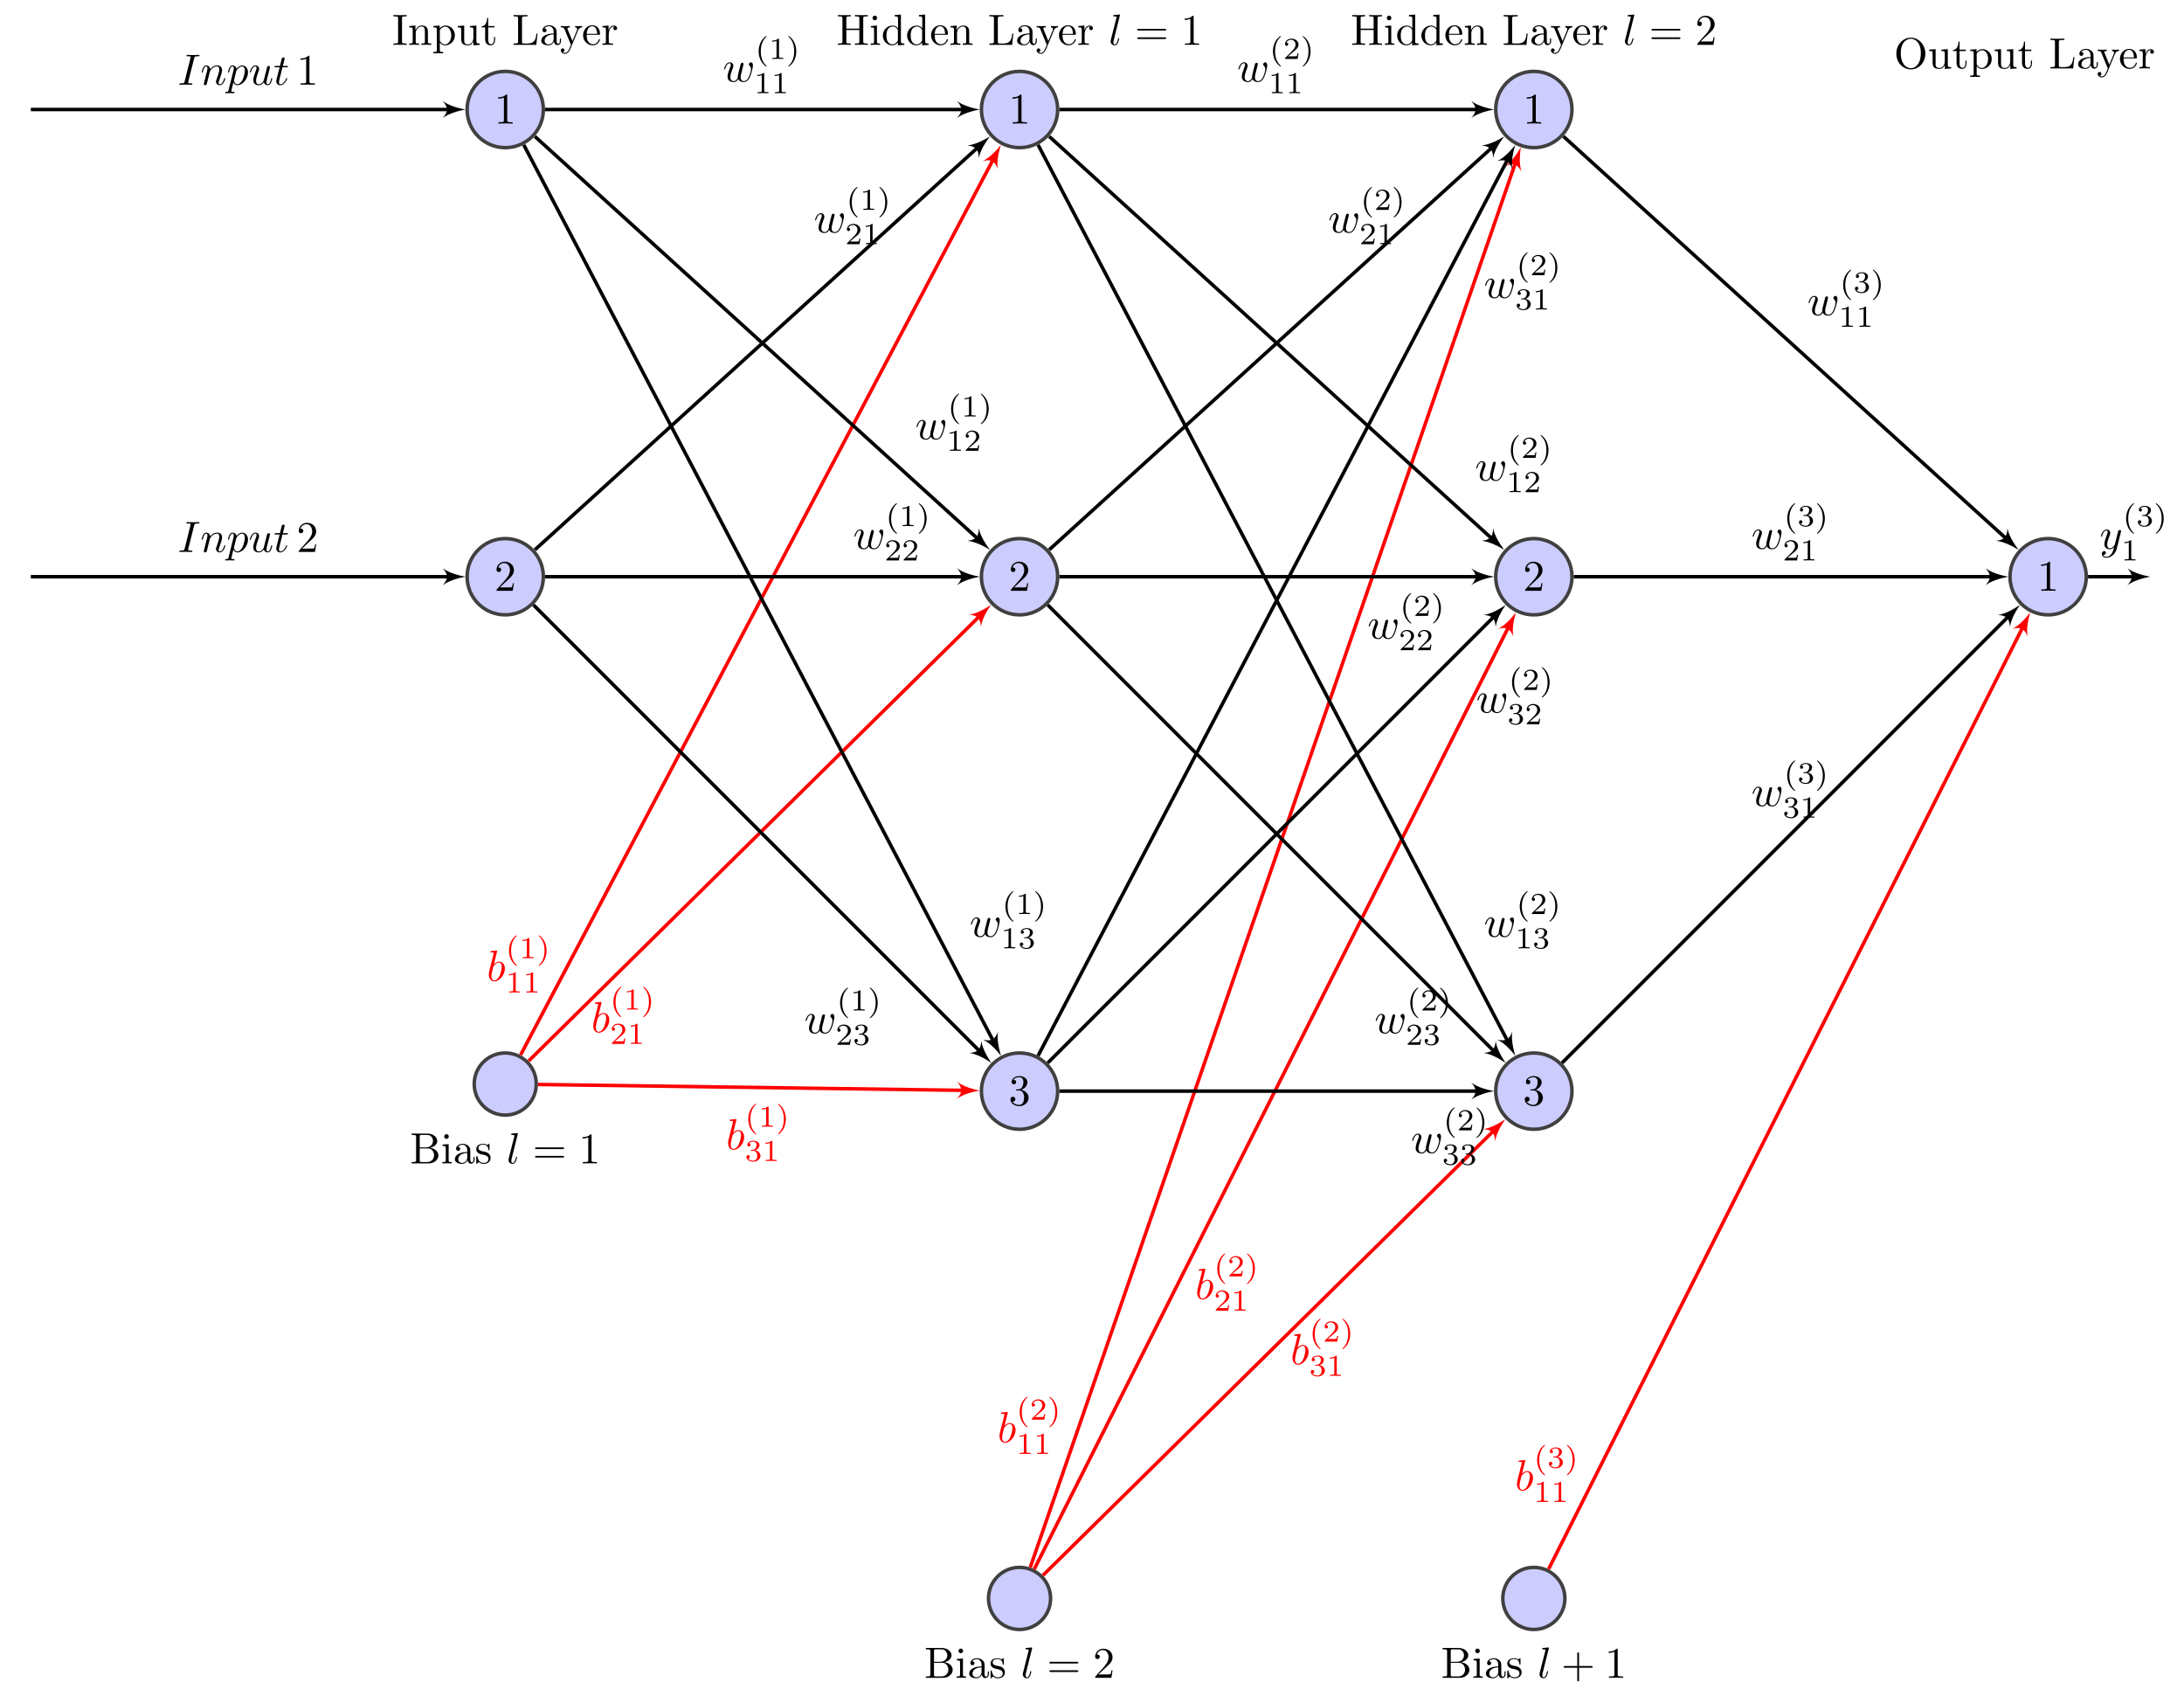 <?xml version="1.0" encoding="UTF-8"?>
<svg xmlns="http://www.w3.org/2000/svg" xmlns:xlink="http://www.w3.org/1999/xlink" width="498.658pt" height="387.154pt" viewBox="0 0 498.658 387.154" version="1.1">
<defs>
<g>
<symbol overflow="visible" id="glyph0-0">
<path style="stroke:none;" d=""/>
</symbol>
<symbol overflow="visible" id="glyph0-1">
<path style="stroke:none;" d="M 2.938 -6.375 C 2.938 -6.625 2.938 -6.641 2.703 -6.641 C 2.078 -6 1.203 -6 0.891 -6 L 0.891 -5.688 C 1.094 -5.688 1.672 -5.688 2.188 -5.953 L 2.188 -0.781 C 2.188 -0.422 2.156 -0.312 1.266 -0.312 L 0.953 -0.312 L 0.953 0 C 1.297 -0.031 2.156 -0.031 2.562 -0.031 C 2.953 -0.031 3.828 -0.031 4.172 0 L 4.172 -0.312 L 3.859 -0.312 C 2.953 -0.312 2.938 -0.422 2.938 -0.781 Z M 2.938 -6.375 "/>
</symbol>
<symbol overflow="visible" id="glyph0-2">
<path style="stroke:none;" d="M 2.25 -6.031 C 2.25 -6.391 2.266 -6.5 3.062 -6.5 L 3.312 -6.5 L 3.312 -6.812 C 2.969 -6.781 2.188 -6.781 1.797 -6.781 C 1.422 -6.781 0.625 -6.781 0.281 -6.812 L 0.281 -6.5 L 0.531 -6.5 C 1.328 -6.5 1.359 -6.391 1.359 -6.031 L 1.359 -0.781 C 1.359 -0.422 1.328 -0.312 0.531 -0.312 L 0.281 -0.312 L 0.281 0 C 0.625 -0.031 1.422 -0.031 1.797 -0.031 C 2.188 -0.031 2.969 -0.031 3.312 0 L 3.312 -0.312 L 3.062 -0.312 C 2.266 -0.312 2.25 -0.422 2.25 -0.781 Z M 2.25 -6.031 "/>
</symbol>
<symbol overflow="visible" id="glyph0-3">
<path style="stroke:none;" d="M 1.094 -3.422 L 1.094 -0.75 C 1.094 -0.312 0.984 -0.312 0.312 -0.312 L 0.312 0 C 0.672 -0.016 1.172 -0.031 1.453 -0.031 C 1.703 -0.031 2.219 -0.016 2.562 0 L 2.562 -0.312 C 1.891 -0.312 1.781 -0.312 1.781 -0.75 L 1.781 -2.594 C 1.781 -3.625 2.5 -4.188 3.125 -4.188 C 3.766 -4.188 3.875 -3.656 3.875 -3.078 L 3.875 -0.75 C 3.875 -0.312 3.766 -0.312 3.094 -0.312 L 3.094 0 C 3.438 -0.016 3.953 -0.031 4.219 -0.031 C 4.469 -0.031 5 -0.016 5.328 0 L 5.328 -0.312 C 4.812 -0.312 4.562 -0.312 4.562 -0.609 L 4.562 -2.516 C 4.562 -3.375 4.562 -3.672 4.25 -4.031 C 4.109 -4.203 3.781 -4.406 3.203 -4.406 C 2.469 -4.406 2 -3.984 1.719 -3.359 L 1.719 -4.406 L 0.312 -4.297 L 0.312 -3.984 C 1.016 -3.984 1.094 -3.922 1.094 -3.422 Z M 1.094 -3.422 "/>
</symbol>
<symbol overflow="visible" id="glyph0-4">
<path style="stroke:none;" d="M 1.719 -3.75 L 1.719 -4.406 L 0.281 -4.297 L 0.281 -3.984 C 0.984 -3.984 1.062 -3.922 1.062 -3.484 L 1.062 1.172 C 1.062 1.625 0.953 1.625 0.281 1.625 L 0.281 1.938 C 0.625 1.922 1.141 1.906 1.391 1.906 C 1.672 1.906 2.172 1.922 2.516 1.938 L 2.516 1.625 C 1.859 1.625 1.75 1.625 1.75 1.172 L 1.75 -0.594 C 1.797 -0.422 2.219 0.109 2.969 0.109 C 4.156 0.109 5.188 -0.875 5.188 -2.156 C 5.188 -3.422 4.234 -4.406 3.109 -4.406 C 2.328 -4.406 1.906 -3.969 1.719 -3.75 Z M 1.75 -1.141 L 1.75 -3.359 C 2.031 -3.875 2.516 -4.156 3.031 -4.156 C 3.766 -4.156 4.359 -3.281 4.359 -2.156 C 4.359 -0.953 3.672 -0.109 2.938 -0.109 C 2.531 -0.109 2.156 -0.312 1.891 -0.719 C 1.75 -0.922 1.75 -0.938 1.75 -1.141 Z M 1.75 -1.141 "/>
</symbol>
<symbol overflow="visible" id="glyph0-5">
<path style="stroke:none;" d="M 3.891 -0.781 L 3.891 0.109 L 5.328 0 L 5.328 -0.312 C 4.641 -0.312 4.562 -0.375 4.562 -0.875 L 4.562 -4.406 L 3.094 -4.297 L 3.094 -3.984 C 3.781 -3.984 3.875 -3.922 3.875 -3.422 L 3.875 -1.656 C 3.875 -0.781 3.391 -0.109 2.656 -0.109 C 1.828 -0.109 1.781 -0.578 1.781 -1.094 L 1.781 -4.406 L 0.312 -4.297 L 0.312 -3.984 C 1.094 -3.984 1.094 -3.953 1.094 -3.078 L 1.094 -1.578 C 1.094 -0.797 1.094 0.109 2.609 0.109 C 3.172 0.109 3.609 -0.172 3.891 -0.781 Z M 3.891 -0.781 "/>
</symbol>
<symbol overflow="visible" id="glyph0-6">
<path style="stroke:none;" d="M 1.719 -3.984 L 3.156 -3.984 L 3.156 -4.297 L 1.719 -4.297 L 1.719 -6.125 L 1.469 -6.125 C 1.469 -5.312 1.172 -4.25 0.188 -4.203 L 0.188 -3.984 L 1.031 -3.984 L 1.031 -1.234 C 1.031 -0.016 1.969 0.109 2.328 0.109 C 3.031 0.109 3.312 -0.594 3.312 -1.234 L 3.312 -1.797 L 3.062 -1.797 L 3.062 -1.25 C 3.062 -0.516 2.766 -0.141 2.391 -0.141 C 1.719 -0.141 1.719 -1.047 1.719 -1.219 Z M 1.719 -3.984 "/>
</symbol>
<symbol overflow="visible" id="glyph0-7">
<path style="stroke:none;" d="M 5.797 -2.578 L 5.547 -2.578 C 5.438 -1.562 5.297 -0.312 3.547 -0.312 L 2.734 -0.312 C 2.266 -0.312 2.25 -0.375 2.25 -0.703 L 2.25 -6.016 C 2.25 -6.359 2.25 -6.5 3.188 -6.5 L 3.516 -6.5 L 3.516 -6.812 C 3.156 -6.781 2.25 -6.781 1.844 -6.781 C 1.453 -6.781 0.672 -6.781 0.328 -6.812 L 0.328 -6.5 L 0.562 -6.5 C 1.328 -6.5 1.359 -6.391 1.359 -6.031 L 1.359 -0.781 C 1.359 -0.422 1.328 -0.312 0.562 -0.312 L 0.328 -0.312 L 0.328 0 L 5.516 0 Z M 5.797 -2.578 "/>
</symbol>
<symbol overflow="visible" id="glyph0-8">
<path style="stroke:none;" d="M 3.312 -0.75 C 3.359 -0.359 3.625 0.062 4.094 0.062 C 4.312 0.062 4.922 -0.078 4.922 -0.891 L 4.922 -1.453 L 4.672 -1.453 L 4.672 -0.891 C 4.672 -0.312 4.422 -0.25 4.312 -0.25 C 3.984 -0.25 3.938 -0.703 3.938 -0.75 L 3.938 -2.734 C 3.938 -3.156 3.938 -3.547 3.578 -3.922 C 3.188 -4.312 2.688 -4.469 2.219 -4.469 C 1.391 -4.469 0.703 -4 0.703 -3.344 C 0.703 -3.047 0.906 -2.875 1.172 -2.875 C 1.453 -2.875 1.625 -3.078 1.625 -3.328 C 1.625 -3.453 1.578 -3.781 1.109 -3.781 C 1.391 -4.141 1.875 -4.25 2.188 -4.25 C 2.688 -4.25 3.25 -3.859 3.25 -2.969 L 3.25 -2.609 C 2.734 -2.578 2.047 -2.547 1.422 -2.25 C 0.672 -1.906 0.422 -1.391 0.422 -0.953 C 0.422 -0.141 1.391 0.109 2.016 0.109 C 2.672 0.109 3.125 -0.297 3.312 -0.75 Z M 3.25 -2.391 L 3.25 -1.391 C 3.25 -0.453 2.531 -0.109 2.078 -0.109 C 1.594 -0.109 1.188 -0.453 1.188 -0.953 C 1.188 -1.5 1.609 -2.328 3.25 -2.391 Z M 3.25 -2.391 "/>
</symbol>
<symbol overflow="visible" id="glyph0-9">
<path style="stroke:none;" d="M 4.141 -3.344 C 4.391 -3.984 4.906 -3.984 5.062 -3.984 L 5.062 -4.297 C 4.828 -4.281 4.547 -4.266 4.312 -4.266 C 4.141 -4.266 3.672 -4.281 3.453 -4.297 L 3.453 -3.984 C 3.766 -3.984 3.922 -3.812 3.922 -3.562 C 3.922 -3.453 3.906 -3.438 3.859 -3.312 L 2.844 -0.875 L 1.75 -3.547 C 1.703 -3.656 1.688 -3.688 1.688 -3.734 C 1.688 -3.984 2.047 -3.984 2.25 -3.984 L 2.25 -4.297 C 1.984 -4.281 1.328 -4.266 1.156 -4.266 C 0.891 -4.266 0.484 -4.281 0.188 -4.297 L 0.188 -3.984 C 0.672 -3.984 0.859 -3.984 1 -3.641 L 2.5 0 C 2.438 0.125 2.297 0.453 2.25 0.594 C 2.031 1.141 1.75 1.828 1.109 1.828 C 1.062 1.828 0.828 1.828 0.641 1.641 C 0.953 1.609 1.031 1.391 1.031 1.219 C 1.031 0.969 0.844 0.812 0.609 0.812 C 0.406 0.812 0.188 0.938 0.188 1.234 C 0.188 1.688 0.609 2.047 1.109 2.047 C 1.734 2.047 2.141 1.469 2.375 0.906 Z M 4.141 -3.344 "/>
</symbol>
<symbol overflow="visible" id="glyph0-10">
<path style="stroke:none;" d="M 1.109 -2.516 C 1.172 -4 2.016 -4.25 2.359 -4.25 C 3.375 -4.25 3.484 -2.906 3.484 -2.516 Z M 1.109 -2.297 L 3.891 -2.297 C 4.109 -2.297 4.141 -2.297 4.141 -2.516 C 4.141 -3.5 3.594 -4.469 2.359 -4.469 C 1.203 -4.469 0.281 -3.438 0.281 -2.188 C 0.281 -0.859 1.328 0.109 2.469 0.109 C 3.688 0.109 4.141 -1 4.141 -1.188 C 4.141 -1.281 4.062 -1.312 4 -1.312 C 3.922 -1.312 3.891 -1.25 3.875 -1.172 C 3.531 -0.141 2.625 -0.141 2.531 -0.141 C 2.031 -0.141 1.641 -0.438 1.406 -0.812 C 1.109 -1.281 1.109 -1.938 1.109 -2.297 Z M 1.109 -2.297 "/>
</symbol>
<symbol overflow="visible" id="glyph0-11">
<path style="stroke:none;" d="M 1.672 -3.312 L 1.672 -4.406 L 0.281 -4.297 L 0.281 -3.984 C 0.984 -3.984 1.062 -3.922 1.062 -3.422 L 1.062 -0.75 C 1.062 -0.312 0.953 -0.312 0.281 -0.312 L 0.281 0 C 0.672 -0.016 1.141 -0.031 1.422 -0.031 C 1.812 -0.031 2.281 -0.031 2.688 0 L 2.688 -0.312 L 2.469 -0.312 C 1.734 -0.312 1.719 -0.422 1.719 -0.781 L 1.719 -2.312 C 1.719 -3.297 2.141 -4.188 2.891 -4.188 C 2.953 -4.188 2.984 -4.188 3 -4.172 C 2.969 -4.172 2.766 -4.047 2.766 -3.781 C 2.766 -3.516 2.984 -3.359 3.203 -3.359 C 3.375 -3.359 3.625 -3.484 3.625 -3.797 C 3.625 -4.109 3.312 -4.406 2.891 -4.406 C 2.156 -4.406 1.797 -3.734 1.672 -3.312 Z M 1.672 -3.312 "/>
</symbol>
<symbol overflow="visible" id="glyph0-12">
<path style="stroke:none;" d="M 1.266 -0.766 L 2.328 -1.797 C 3.875 -3.172 4.469 -3.703 4.469 -4.703 C 4.469 -5.844 3.578 -6.641 2.359 -6.641 C 1.234 -6.641 0.5 -5.719 0.5 -4.828 C 0.5 -4.281 1 -4.281 1.031 -4.281 C 1.203 -4.281 1.547 -4.391 1.547 -4.812 C 1.547 -5.062 1.359 -5.328 1.016 -5.328 C 0.938 -5.328 0.922 -5.328 0.891 -5.312 C 1.109 -5.969 1.656 -6.328 2.234 -6.328 C 3.141 -6.328 3.562 -5.516 3.562 -4.703 C 3.562 -3.906 3.078 -3.125 2.516 -2.5 L 0.609 -0.375 C 0.5 -0.266 0.5 -0.234 0.5 0 L 4.203 0 L 4.469 -1.734 L 4.234 -1.734 C 4.172 -1.438 4.109 -1 4 -0.844 C 3.938 -0.766 3.281 -0.766 3.062 -0.766 Z M 1.266 -0.766 "/>
</symbol>
<symbol overflow="visible" id="glyph0-13">
<path style="stroke:none;" d="M 6.109 -6.031 C 6.109 -6.391 6.125 -6.5 6.891 -6.5 L 7.141 -6.5 L 7.141 -6.812 C 6.781 -6.781 6.047 -6.781 5.672 -6.781 C 5.297 -6.781 4.547 -6.781 4.203 -6.812 L 4.203 -6.5 L 4.438 -6.5 C 5.203 -6.5 5.219 -6.391 5.219 -6.031 L 5.219 -3.703 L 2.25 -3.703 L 2.25 -6.031 C 2.25 -6.391 2.266 -6.5 3.031 -6.5 L 3.266 -6.5 L 3.266 -6.812 C 2.922 -6.781 2.188 -6.781 1.797 -6.781 C 1.422 -6.781 0.672 -6.781 0.328 -6.812 L 0.328 -6.5 L 0.562 -6.5 C 1.328 -6.5 1.359 -6.391 1.359 -6.031 L 1.359 -0.781 C 1.359 -0.422 1.328 -0.312 0.562 -0.312 L 0.328 -0.312 L 0.328 0 C 0.672 -0.031 1.422 -0.031 1.797 -0.031 C 2.172 -0.031 2.922 -0.031 3.266 0 L 3.266 -0.312 L 3.031 -0.312 C 2.266 -0.312 2.25 -0.422 2.25 -0.781 L 2.25 -3.391 L 5.219 -3.391 L 5.219 -0.781 C 5.219 -0.422 5.203 -0.312 4.438 -0.312 L 4.203 -0.312 L 4.203 0 C 4.547 -0.031 5.281 -0.031 5.656 -0.031 C 6.047 -0.031 6.781 -0.031 7.141 0 L 7.141 -0.312 L 6.891 -0.312 C 6.125 -0.312 6.109 -0.422 6.109 -0.781 Z M 6.109 -6.031 "/>
</symbol>
<symbol overflow="visible" id="glyph0-14">
<path style="stroke:none;" d="M 1.766 -4.406 L 0.375 -4.297 L 0.375 -3.984 C 1.016 -3.984 1.109 -3.922 1.109 -3.438 L 1.109 -0.75 C 1.109 -0.312 1 -0.312 0.328 -0.312 L 0.328 0 C 0.641 -0.016 1.188 -0.031 1.422 -0.031 C 1.781 -0.031 2.125 -0.016 2.469 0 L 2.469 -0.312 C 1.797 -0.312 1.766 -0.359 1.766 -0.75 Z M 1.797 -6.141 C 1.797 -6.453 1.562 -6.672 1.281 -6.672 C 0.969 -6.672 0.75 -6.406 0.75 -6.141 C 0.75 -5.875 0.969 -5.609 1.281 -5.609 C 1.562 -5.609 1.797 -5.828 1.797 -6.141 Z M 1.797 -6.141 "/>
</symbol>
<symbol overflow="visible" id="glyph0-15">
<path style="stroke:none;" d="M 3.781 -0.547 L 3.781 0.109 L 5.25 0 L 5.25 -0.312 C 4.562 -0.312 4.469 -0.375 4.469 -0.875 L 4.469 -6.922 L 3.047 -6.812 L 3.047 -6.5 C 3.734 -6.5 3.812 -6.438 3.812 -5.938 L 3.812 -3.781 C 3.531 -4.141 3.094 -4.406 2.562 -4.406 C 1.391 -4.406 0.344 -3.422 0.344 -2.141 C 0.344 -0.875 1.312 0.109 2.453 0.109 C 3.094 0.109 3.531 -0.234 3.781 -0.547 Z M 3.781 -3.219 L 3.781 -1.172 C 3.781 -1 3.781 -0.984 3.672 -0.812 C 3.375 -0.328 2.938 -0.109 2.5 -0.109 C 2.047 -0.109 1.688 -0.375 1.453 -0.75 C 1.203 -1.156 1.172 -1.719 1.172 -2.141 C 1.172 -2.5 1.188 -3.094 1.469 -3.547 C 1.688 -3.859 2.062 -4.188 2.609 -4.188 C 2.953 -4.188 3.375 -4.031 3.672 -3.594 C 3.781 -3.422 3.781 -3.406 3.781 -3.219 Z M 3.781 -3.219 "/>
</symbol>
<symbol overflow="visible" id="glyph0-16">
<path style="stroke:none;" d="M 6.844 -3.266 C 7 -3.266 7.188 -3.266 7.188 -3.453 C 7.188 -3.656 7 -3.656 6.859 -3.656 L 0.891 -3.656 C 0.75 -3.656 0.562 -3.656 0.562 -3.453 C 0.562 -3.266 0.75 -3.266 0.891 -3.266 Z M 6.859 -1.328 C 7 -1.328 7.188 -1.328 7.188 -1.531 C 7.188 -1.719 7 -1.719 6.844 -1.719 L 0.891 -1.719 C 0.75 -1.719 0.562 -1.719 0.562 -1.531 C 0.562 -1.328 0.75 -1.328 0.891 -1.328 Z M 6.859 -1.328 "/>
</symbol>
<symbol overflow="visible" id="glyph0-17">
<path style="stroke:none;" d="M 2.891 -3.516 C 3.703 -3.781 4.281 -4.469 4.281 -5.266 C 4.281 -6.078 3.406 -6.641 2.453 -6.641 C 1.453 -6.641 0.688 -6.047 0.688 -5.281 C 0.688 -4.953 0.906 -4.766 1.203 -4.766 C 1.5 -4.766 1.703 -4.984 1.703 -5.281 C 1.703 -5.766 1.234 -5.766 1.094 -5.766 C 1.391 -6.266 2.047 -6.391 2.406 -6.391 C 2.828 -6.391 3.375 -6.172 3.375 -5.281 C 3.375 -5.156 3.344 -4.578 3.094 -4.141 C 2.797 -3.656 2.453 -3.625 2.203 -3.625 C 2.125 -3.609 1.891 -3.594 1.812 -3.594 C 1.734 -3.578 1.672 -3.562 1.672 -3.469 C 1.672 -3.359 1.734 -3.359 1.906 -3.359 L 2.344 -3.359 C 3.156 -3.359 3.531 -2.688 3.531 -1.703 C 3.531 -0.344 2.844 -0.062 2.406 -0.062 C 1.969 -0.062 1.219 -0.234 0.875 -0.812 C 1.219 -0.766 1.531 -0.984 1.531 -1.359 C 1.531 -1.719 1.266 -1.922 0.984 -1.922 C 0.734 -1.922 0.422 -1.781 0.422 -1.344 C 0.422 -0.438 1.344 0.219 2.438 0.219 C 3.656 0.219 4.562 -0.688 4.562 -1.703 C 4.562 -2.516 3.922 -3.297 2.891 -3.516 Z M 2.891 -3.516 "/>
</symbol>
<symbol overflow="visible" id="glyph0-18">
<path style="stroke:none;" d="M 7.188 -3.375 C 7.188 -5.406 5.688 -7.031 3.875 -7.031 C 2.078 -7.031 0.562 -5.438 0.562 -3.375 C 0.562 -1.328 2.094 0.219 3.875 0.219 C 5.688 0.219 7.188 -1.359 7.188 -3.375 Z M 3.875 -0.047 C 2.922 -0.047 1.578 -0.922 1.578 -3.516 C 1.578 -6.094 3.047 -6.781 3.875 -6.781 C 4.734 -6.781 6.156 -6.078 6.156 -3.516 C 6.156 -0.875 4.797 -0.047 3.875 -0.047 Z M 3.875 -0.047 "/>
</symbol>
<symbol overflow="visible" id="glyph0-19">
<path style="stroke:none;" d="M 2.219 -3.656 L 2.219 -6.094 C 2.219 -6.438 2.234 -6.5 2.703 -6.5 L 3.938 -6.5 C 4.906 -6.5 5.25 -5.656 5.25 -5.125 C 5.25 -4.484 4.766 -3.656 3.656 -3.656 Z M 4.562 -3.562 C 5.531 -3.75 6.219 -4.391 6.219 -5.125 C 6.219 -5.984 5.297 -6.812 4 -6.812 L 0.359 -6.812 L 0.359 -6.5 L 0.594 -6.5 C 1.359 -6.5 1.391 -6.391 1.391 -6.031 L 1.391 -0.781 C 1.391 -0.422 1.359 -0.312 0.594 -0.312 L 0.359 -0.312 L 0.359 0 L 4.266 0 C 5.594 0 6.484 -0.891 6.484 -1.828 C 6.484 -2.688 5.672 -3.438 4.562 -3.562 Z M 3.953 -0.312 L 2.703 -0.312 C 2.234 -0.312 2.219 -0.375 2.219 -0.703 L 2.219 -3.422 L 4.094 -3.422 C 5.078 -3.422 5.5 -2.5 5.5 -1.828 C 5.5 -1.125 4.969 -0.312 3.953 -0.312 Z M 3.953 -0.312 "/>
</symbol>
<symbol overflow="visible" id="glyph0-20">
<path style="stroke:none;" d="M 2.078 -1.938 C 2.297 -1.891 3.109 -1.734 3.109 -1.016 C 3.109 -0.516 2.766 -0.109 1.984 -0.109 C 1.141 -0.109 0.781 -0.672 0.594 -1.531 C 0.562 -1.656 0.562 -1.688 0.453 -1.688 C 0.328 -1.688 0.328 -1.625 0.328 -1.453 L 0.328 -0.125 C 0.328 0.047 0.328 0.109 0.438 0.109 C 0.484 0.109 0.5 0.094 0.688 -0.094 C 0.703 -0.109 0.703 -0.125 0.891 -0.312 C 1.328 0.094 1.781 0.109 1.984 0.109 C 3.125 0.109 3.594 -0.562 3.594 -1.281 C 3.594 -1.797 3.297 -2.109 3.172 -2.219 C 2.844 -2.547 2.453 -2.625 2.031 -2.703 C 1.469 -2.812 0.812 -2.938 0.812 -3.516 C 0.812 -3.875 1.062 -4.281 1.922 -4.281 C 3.016 -4.281 3.078 -3.375 3.094 -3.078 C 3.094 -2.984 3.188 -2.984 3.203 -2.984 C 3.344 -2.984 3.344 -3.031 3.344 -3.219 L 3.344 -4.234 C 3.344 -4.391 3.344 -4.469 3.234 -4.469 C 3.188 -4.469 3.156 -4.469 3.031 -4.344 C 3 -4.312 2.906 -4.219 2.859 -4.188 C 2.484 -4.469 2.078 -4.469 1.922 -4.469 C 0.703 -4.469 0.328 -3.797 0.328 -3.234 C 0.328 -2.891 0.484 -2.609 0.75 -2.391 C 1.078 -2.141 1.359 -2.078 2.078 -1.938 Z M 2.078 -1.938 "/>
</symbol>
<symbol overflow="visible" id="glyph0-21">
<path style="stroke:none;" d="M 4.078 -2.297 L 6.859 -2.297 C 7 -2.297 7.188 -2.297 7.188 -2.5 C 7.188 -2.688 7 -2.688 6.859 -2.688 L 4.078 -2.688 L 4.078 -5.484 C 4.078 -5.625 4.078 -5.812 3.875 -5.812 C 3.672 -5.812 3.672 -5.625 3.672 -5.484 L 3.672 -2.688 L 0.891 -2.688 C 0.75 -2.688 0.562 -2.688 0.562 -2.5 C 0.562 -2.297 0.75 -2.297 0.891 -2.297 L 3.672 -2.297 L 3.672 0.5 C 3.672 0.641 3.672 0.828 3.875 0.828 C 4.078 0.828 4.078 0.641 4.078 0.5 Z M 4.078 -2.297 "/>
</symbol>
<symbol overflow="visible" id="glyph1-0">
<path style="stroke:none;" d=""/>
</symbol>
<symbol overflow="visible" id="glyph1-1">
<path style="stroke:none;" d="M 2.578 -6.812 C 2.578 -6.812 2.578 -6.922 2.438 -6.922 C 2.219 -6.922 1.484 -6.844 1.219 -6.812 C 1.141 -6.812 1.031 -6.797 1.031 -6.609 C 1.031 -6.5 1.141 -6.5 1.281 -6.5 C 1.766 -6.5 1.781 -6.406 1.781 -6.328 L 1.75 -6.125 L 0.484 -1.141 C 0.453 -1.031 0.438 -0.969 0.438 -0.812 C 0.438 -0.234 0.875 0.109 1.344 0.109 C 1.672 0.109 1.922 -0.094 2.094 -0.453 C 2.266 -0.828 2.391 -1.406 2.391 -1.422 C 2.391 -1.531 2.297 -1.531 2.266 -1.531 C 2.172 -1.531 2.156 -1.484 2.141 -1.344 C 1.969 -0.703 1.781 -0.109 1.375 -0.109 C 1.078 -0.109 1.078 -0.422 1.078 -0.562 C 1.078 -0.812 1.094 -0.859 1.141 -1.047 Z M 2.578 -6.812 "/>
</symbol>
<symbol overflow="visible" id="glyph1-2">
<path style="stroke:none;" d="M 2.375 -6.812 C 2.375 -6.812 2.375 -6.922 2.25 -6.922 C 2.031 -6.922 1.297 -6.844 1.031 -6.812 C 0.953 -6.812 0.844 -6.797 0.844 -6.625 C 0.844 -6.5 0.938 -6.5 1.094 -6.5 C 1.562 -6.5 1.578 -6.438 1.578 -6.328 C 1.578 -6.266 1.5 -5.922 1.453 -5.719 L 0.625 -2.469 C 0.516 -1.969 0.469 -1.797 0.469 -1.453 C 0.469 -0.516 1 0.109 1.734 0.109 C 2.906 0.109 4.141 -1.375 4.141 -2.812 C 4.141 -3.719 3.609 -4.406 2.812 -4.406 C 2.359 -4.406 1.938 -4.109 1.641 -3.812 Z M 1.453 -3.047 C 1.5 -3.266 1.5 -3.281 1.594 -3.391 C 2.078 -4.031 2.531 -4.188 2.797 -4.188 C 3.156 -4.188 3.422 -3.891 3.422 -3.25 C 3.422 -2.656 3.094 -1.516 2.906 -1.141 C 2.578 -0.469 2.125 -0.109 1.734 -0.109 C 1.391 -0.109 1.062 -0.375 1.062 -1.109 C 1.062 -1.312 1.062 -1.5 1.219 -2.125 Z M 1.453 -3.047 "/>
</symbol>
<symbol overflow="visible" id="glyph1-3">
<path style="stroke:none;" d="M 4.609 -3.375 C 4.656 -3.594 4.75 -3.969 4.75 -4.031 C 4.75 -4.203 4.609 -4.297 4.469 -4.297 C 4.344 -4.297 4.172 -4.219 4.094 -4.016 C 4.062 -3.953 3.594 -2.047 3.531 -1.781 C 3.453 -1.484 3.438 -1.312 3.438 -1.125 C 3.438 -1.016 3.438 -1 3.453 -0.953 C 3.219 -0.422 2.922 -0.109 2.531 -0.109 C 1.734 -0.109 1.734 -0.844 1.734 -1.016 C 1.734 -1.328 1.781 -1.719 2.25 -2.953 C 2.359 -3.25 2.422 -3.391 2.422 -3.594 C 2.422 -4.031 2.094 -4.406 1.609 -4.406 C 0.656 -4.406 0.297 -2.953 0.297 -2.875 C 0.297 -2.766 0.391 -2.766 0.406 -2.766 C 0.516 -2.766 0.516 -2.797 0.562 -2.953 C 0.844 -3.875 1.219 -4.188 1.578 -4.188 C 1.672 -4.188 1.828 -4.172 1.828 -3.859 C 1.828 -3.609 1.719 -3.328 1.641 -3.156 C 1.203 -1.984 1.094 -1.531 1.094 -1.141 C 1.094 -0.234 1.75 0.109 2.5 0.109 C 2.672 0.109 3.141 0.109 3.531 -0.594 C 3.797 0.047 4.484 0.109 4.781 0.109 C 5.531 0.109 5.969 -0.516 6.234 -1.109 C 6.562 -1.891 6.891 -3.234 6.891 -3.703 C 6.891 -4.25 6.625 -4.406 6.453 -4.406 C 6.203 -4.406 5.953 -4.141 5.953 -3.922 C 5.953 -3.797 6.016 -3.734 6.094 -3.656 C 6.203 -3.547 6.453 -3.297 6.453 -2.812 C 6.453 -2.469 6.172 -1.5 5.906 -0.984 C 5.656 -0.453 5.297 -0.109 4.812 -0.109 C 4.344 -0.109 4.078 -0.406 4.078 -0.984 C 4.078 -1.25 4.141 -1.562 4.188 -1.703 Z M 4.609 -3.375 "/>
</symbol>
<symbol overflow="visible" id="glyph1-4">
<path style="stroke:none;" d="M 3.734 -6.047 C 3.812 -6.406 3.844 -6.5 4.641 -6.5 C 4.875 -6.5 4.953 -6.5 4.953 -6.688 C 4.953 -6.812 4.844 -6.812 4.812 -6.812 C 4.516 -6.812 3.781 -6.781 3.484 -6.781 C 3.188 -6.781 2.469 -6.812 2.156 -6.812 C 2.094 -6.812 1.969 -6.812 1.969 -6.609 C 1.969 -6.5 2.047 -6.5 2.25 -6.5 C 2.656 -6.5 2.938 -6.5 2.938 -6.312 C 2.938 -6.266 2.938 -6.234 2.906 -6.156 L 1.562 -0.781 C 1.469 -0.406 1.453 -0.312 0.656 -0.312 C 0.422 -0.312 0.344 -0.312 0.344 -0.109 C 0.344 0 0.453 0 0.484 0 C 0.781 0 1.5 -0.031 1.797 -0.031 C 2.094 -0.031 2.828 0 3.125 0 C 3.203 0 3.328 0 3.328 -0.188 C 3.328 -0.312 3.25 -0.312 3.031 -0.312 C 2.844 -0.312 2.797 -0.312 2.609 -0.328 C 2.391 -0.344 2.359 -0.391 2.359 -0.5 C 2.359 -0.578 2.375 -0.656 2.391 -0.734 Z M 3.734 -6.047 "/>
</symbol>
<symbol overflow="visible" id="glyph1-5">
<path style="stroke:none;" d="M 0.875 -0.594 C 0.844 -0.438 0.781 -0.203 0.781 -0.156 C 0.781 0.016 0.922 0.109 1.078 0.109 C 1.203 0.109 1.375 0.031 1.453 -0.172 C 1.453 -0.188 1.578 -0.656 1.641 -0.906 L 1.859 -1.797 C 1.906 -2.031 1.969 -2.25 2.031 -2.469 C 2.062 -2.641 2.141 -2.938 2.156 -2.969 C 2.297 -3.281 2.828 -4.188 3.781 -4.188 C 4.234 -4.188 4.312 -3.812 4.312 -3.484 C 4.312 -2.875 3.828 -1.594 3.672 -1.172 C 3.578 -0.938 3.562 -0.812 3.562 -0.703 C 3.562 -0.234 3.922 0.109 4.391 0.109 C 5.328 0.109 5.688 -1.344 5.688 -1.422 C 5.688 -1.531 5.609 -1.531 5.578 -1.531 C 5.469 -1.531 5.469 -1.5 5.422 -1.344 C 5.219 -0.672 4.891 -0.109 4.406 -0.109 C 4.234 -0.109 4.172 -0.203 4.172 -0.438 C 4.172 -0.688 4.25 -0.922 4.344 -1.141 C 4.531 -1.672 4.953 -2.766 4.953 -3.344 C 4.953 -4 4.531 -4.406 3.812 -4.406 C 2.906 -4.406 2.422 -3.766 2.25 -3.531 C 2.203 -4.094 1.797 -4.406 1.328 -4.406 C 0.875 -4.406 0.688 -4.016 0.594 -3.844 C 0.422 -3.5 0.297 -2.906 0.297 -2.875 C 0.297 -2.766 0.391 -2.766 0.406 -2.766 C 0.516 -2.766 0.516 -2.781 0.578 -3 C 0.75 -3.703 0.953 -4.188 1.312 -4.188 C 1.5 -4.188 1.609 -4.062 1.609 -3.734 C 1.609 -3.516 1.578 -3.406 1.453 -2.891 Z M 0.875 -0.594 "/>
</symbol>
<symbol overflow="visible" id="glyph1-6">
<path style="stroke:none;" d="M 0.453 1.219 C 0.375 1.562 0.344 1.625 -0.094 1.625 C -0.203 1.625 -0.312 1.625 -0.312 1.812 C -0.312 1.891 -0.266 1.938 -0.188 1.938 C 0.078 1.938 0.375 1.906 0.641 1.906 C 0.984 1.906 1.312 1.938 1.641 1.938 C 1.688 1.938 1.812 1.938 1.812 1.734 C 1.812 1.625 1.719 1.625 1.578 1.625 C 1.078 1.625 1.078 1.562 1.078 1.469 C 1.078 1.344 1.5 -0.281 1.562 -0.531 C 1.688 -0.234 1.969 0.109 2.484 0.109 C 3.641 0.109 4.891 -1.344 4.891 -2.812 C 4.891 -3.75 4.312 -4.406 3.562 -4.406 C 3.062 -4.406 2.578 -4.047 2.25 -3.656 C 2.156 -4.203 1.719 -4.406 1.359 -4.406 C 0.891 -4.406 0.703 -4.016 0.625 -3.844 C 0.438 -3.5 0.312 -2.906 0.312 -2.875 C 0.312 -2.766 0.406 -2.766 0.422 -2.766 C 0.531 -2.766 0.531 -2.781 0.594 -3 C 0.766 -3.703 0.969 -4.188 1.328 -4.188 C 1.5 -4.188 1.641 -4.109 1.641 -3.734 C 1.641 -3.5 1.609 -3.391 1.562 -3.219 Z M 2.203 -3.109 C 2.266 -3.375 2.547 -3.656 2.719 -3.812 C 3.078 -4.109 3.359 -4.188 3.531 -4.188 C 3.922 -4.188 4.172 -3.844 4.172 -3.25 C 4.172 -2.656 3.844 -1.516 3.656 -1.141 C 3.312 -0.438 2.844 -0.109 2.469 -0.109 C 1.812 -0.109 1.688 -0.938 1.688 -1 C 1.688 -1.016 1.688 -1.031 1.719 -1.156 Z M 2.203 -3.109 "/>
</symbol>
<symbol overflow="visible" id="glyph1-7">
<path style="stroke:none;" d="M 3.484 -0.562 C 3.594 -0.156 3.953 0.109 4.375 0.109 C 4.719 0.109 4.953 -0.125 5.109 -0.438 C 5.281 -0.797 5.406 -1.406 5.406 -1.422 C 5.406 -1.531 5.328 -1.531 5.297 -1.531 C 5.188 -1.531 5.188 -1.484 5.156 -1.344 C 5.016 -0.781 4.828 -0.109 4.406 -0.109 C 4.203 -0.109 4.094 -0.234 4.094 -0.562 C 4.094 -0.781 4.219 -1.25 4.297 -1.609 L 4.578 -2.688 C 4.609 -2.828 4.703 -3.203 4.75 -3.359 C 4.797 -3.594 4.891 -3.969 4.891 -4.031 C 4.891 -4.203 4.75 -4.297 4.609 -4.297 C 4.562 -4.297 4.297 -4.281 4.219 -3.953 C 4.031 -3.219 3.594 -1.469 3.469 -0.953 C 3.453 -0.906 3.062 -0.109 2.328 -0.109 C 1.812 -0.109 1.719 -0.562 1.719 -0.922 C 1.719 -1.484 2 -2.266 2.25 -2.953 C 2.375 -3.266 2.422 -3.406 2.422 -3.594 C 2.422 -4.031 2.109 -4.406 1.609 -4.406 C 0.656 -4.406 0.297 -2.953 0.297 -2.875 C 0.297 -2.766 0.391 -2.766 0.406 -2.766 C 0.516 -2.766 0.516 -2.797 0.562 -2.953 C 0.812 -3.812 1.203 -4.188 1.578 -4.188 C 1.672 -4.188 1.828 -4.172 1.828 -3.859 C 1.828 -3.625 1.719 -3.328 1.656 -3.188 C 1.281 -2.188 1.078 -1.578 1.078 -1.094 C 1.078 -0.141 1.766 0.109 2.297 0.109 C 2.953 0.109 3.312 -0.344 3.484 -0.562 Z M 3.484 -0.562 "/>
</symbol>
<symbol overflow="visible" id="glyph1-8">
<path style="stroke:none;" d="M 2.047 -3.984 L 2.984 -3.984 C 3.188 -3.984 3.297 -3.984 3.297 -4.188 C 3.297 -4.297 3.188 -4.297 3.016 -4.297 L 2.141 -4.297 C 2.5 -5.719 2.547 -5.906 2.547 -5.969 C 2.547 -6.141 2.422 -6.234 2.25 -6.234 C 2.219 -6.234 1.938 -6.234 1.859 -5.875 L 1.469 -4.297 L 0.531 -4.297 C 0.328 -4.297 0.234 -4.297 0.234 -4.109 C 0.234 -3.984 0.312 -3.984 0.516 -3.984 L 1.391 -3.984 C 0.672 -1.156 0.625 -0.984 0.625 -0.812 C 0.625 -0.266 1 0.109 1.547 0.109 C 2.562 0.109 3.125 -1.344 3.125 -1.422 C 3.125 -1.531 3.047 -1.531 3.016 -1.531 C 2.922 -1.531 2.906 -1.5 2.859 -1.391 C 2.438 -0.344 1.906 -0.109 1.562 -0.109 C 1.359 -0.109 1.25 -0.234 1.25 -0.562 C 1.25 -0.812 1.281 -0.875 1.312 -1.047 Z M 2.047 -3.984 "/>
</symbol>
<symbol overflow="visible" id="glyph1-9">
<path style="stroke:none;" d="M 4.844 -3.797 C 4.891 -3.938 4.891 -3.953 4.891 -4.031 C 4.891 -4.203 4.75 -4.297 4.594 -4.297 C 4.5 -4.297 4.344 -4.234 4.25 -4.094 C 4.234 -4.031 4.141 -3.734 4.109 -3.547 C 4.031 -3.297 3.969 -3.016 3.906 -2.75 L 3.453 -0.953 C 3.422 -0.812 2.984 -0.109 2.328 -0.109 C 1.828 -0.109 1.719 -0.547 1.719 -0.922 C 1.719 -1.375 1.891 -2 2.219 -2.875 C 2.375 -3.281 2.422 -3.391 2.422 -3.594 C 2.422 -4.031 2.109 -4.406 1.609 -4.406 C 0.656 -4.406 0.297 -2.953 0.297 -2.875 C 0.297 -2.766 0.391 -2.766 0.406 -2.766 C 0.516 -2.766 0.516 -2.797 0.562 -2.953 C 0.844 -3.891 1.234 -4.188 1.578 -4.188 C 1.656 -4.188 1.828 -4.188 1.828 -3.875 C 1.828 -3.625 1.719 -3.359 1.656 -3.172 C 1.25 -2.109 1.078 -1.547 1.078 -1.078 C 1.078 -0.188 1.703 0.109 2.297 0.109 C 2.688 0.109 3.016 -0.062 3.297 -0.344 C 3.172 0.172 3.047 0.672 2.656 1.203 C 2.391 1.531 2.016 1.828 1.562 1.828 C 1.422 1.828 0.969 1.797 0.797 1.406 C 0.953 1.406 1.094 1.406 1.219 1.281 C 1.328 1.203 1.422 1.062 1.422 0.875 C 1.422 0.562 1.156 0.531 1.062 0.531 C 0.828 0.531 0.5 0.688 0.5 1.172 C 0.5 1.672 0.938 2.047 1.562 2.047 C 2.578 2.047 3.609 1.141 3.891 0.016 Z M 4.844 -3.797 "/>
</symbol>
<symbol overflow="visible" id="glyph2-0">
<path style="stroke:none;" d=""/>
</symbol>
<symbol overflow="visible" id="glyph2-1">
<path style="stroke:none;" d="M 2.469 -5.219 C 1.156 -4.297 0.797 -2.812 0.797 -1.75 C 0.797 -0.766 1.094 0.766 2.469 1.734 C 2.531 1.734 2.609 1.734 2.609 1.656 C 2.609 1.609 2.594 1.594 2.547 1.547 C 1.609 0.703 1.281 -0.469 1.281 -1.734 C 1.281 -3.625 2 -4.547 2.562 -5.062 C 2.594 -5.094 2.609 -5.109 2.609 -5.141 C 2.609 -5.219 2.531 -5.219 2.469 -5.219 Z M 2.469 -5.219 "/>
</symbol>
<symbol overflow="visible" id="glyph2-2">
<path style="stroke:none;" d="M 2.328 -4.438 C 2.328 -4.625 2.328 -4.625 2.125 -4.625 C 1.672 -4.188 1.047 -4.188 0.766 -4.188 L 0.766 -3.938 C 0.922 -3.938 1.391 -3.938 1.766 -4.125 L 1.766 -0.578 C 1.766 -0.344 1.766 -0.25 1.078 -0.25 L 0.812 -0.25 L 0.812 0 C 0.938 0 1.797 -0.031 2.047 -0.031 C 2.266 -0.031 3.141 0 3.297 0 L 3.297 -0.25 L 3.031 -0.25 C 2.328 -0.25 2.328 -0.344 2.328 -0.578 Z M 2.328 -4.438 "/>
</symbol>
<symbol overflow="visible" id="glyph2-3">
<path style="stroke:none;" d="M 0.625 -5.219 C 0.578 -5.219 0.5 -5.219 0.5 -5.141 C 0.5 -5.109 0.516 -5.094 0.562 -5.031 C 1.156 -4.484 1.828 -3.547 1.828 -1.75 C 1.828 -0.297 1.375 0.812 0.625 1.484 C 0.5 1.609 0.5 1.609 0.5 1.656 C 0.5 1.688 0.516 1.734 0.578 1.734 C 0.672 1.734 1.328 1.281 1.797 0.406 C 2.094 -0.172 2.297 -0.922 2.297 -1.734 C 2.297 -2.719 2 -4.25 0.625 -5.219 Z M 0.625 -5.219 "/>
</symbol>
<symbol overflow="visible" id="glyph2-4">
<path style="stroke:none;" d="M 3.516 -1.266 L 3.281 -1.266 C 3.266 -1.109 3.188 -0.703 3.094 -0.641 C 3.047 -0.594 2.516 -0.594 2.406 -0.594 L 1.125 -0.594 C 1.859 -1.234 2.109 -1.438 2.516 -1.766 C 3.031 -2.172 3.516 -2.609 3.516 -3.266 C 3.516 -4.109 2.781 -4.625 1.891 -4.625 C 1.031 -4.625 0.438 -4.016 0.438 -3.375 C 0.438 -3.031 0.734 -2.984 0.812 -2.984 C 0.969 -2.984 1.172 -3.109 1.172 -3.359 C 1.172 -3.484 1.125 -3.734 0.766 -3.734 C 0.984 -4.219 1.453 -4.375 1.781 -4.375 C 2.484 -4.375 2.844 -3.828 2.844 -3.266 C 2.844 -2.656 2.406 -2.188 2.188 -1.938 L 0.516 -0.266 C 0.438 -0.203 0.438 -0.188 0.438 0 L 3.312 0 Z M 3.516 -1.266 "/>
</symbol>
<symbol overflow="visible" id="glyph2-5">
<path style="stroke:none;" d="M 1.906 -2.328 C 2.453 -2.328 2.844 -1.953 2.844 -1.203 C 2.844 -0.344 2.328 -0.078 1.938 -0.078 C 1.656 -0.078 1.031 -0.156 0.75 -0.578 C 1.078 -0.578 1.156 -0.812 1.156 -0.969 C 1.156 -1.188 0.984 -1.344 0.766 -1.344 C 0.578 -1.344 0.375 -1.219 0.375 -0.938 C 0.375 -0.281 1.094 0.141 1.938 0.141 C 2.906 0.141 3.578 -0.516 3.578 -1.203 C 3.578 -1.75 3.141 -2.297 2.375 -2.453 C 3.094 -2.719 3.359 -3.234 3.359 -3.672 C 3.359 -4.219 2.734 -4.625 1.953 -4.625 C 1.188 -4.625 0.594 -4.25 0.594 -3.688 C 0.594 -3.453 0.75 -3.328 0.953 -3.328 C 1.172 -3.328 1.312 -3.484 1.312 -3.672 C 1.312 -3.875 1.172 -4.031 0.953 -4.047 C 1.203 -4.344 1.672 -4.422 1.938 -4.422 C 2.25 -4.422 2.688 -4.266 2.688 -3.672 C 2.688 -3.375 2.594 -3.047 2.406 -2.844 C 2.188 -2.578 1.984 -2.562 1.641 -2.531 C 1.469 -2.516 1.453 -2.516 1.422 -2.516 C 1.406 -2.516 1.344 -2.5 1.344 -2.422 C 1.344 -2.328 1.406 -2.328 1.531 -2.328 Z M 1.906 -2.328 "/>
</symbol>
</g>
</defs>
<g id="surface1">
<path style="fill-rule:nonzero;fill:rgb(79.999%,79.999%,100%);fill-opacity:1;stroke-width:0.797;stroke-linecap:butt;stroke-linejoin:miter;stroke:rgb(25%,25%,25%);stroke-opacity:1;stroke-miterlimit:10;" d="M 120.745 0.001 C 120.745 4.81 116.847 8.708 112.038 8.708 C 107.23 8.708 103.331 4.81 103.331 0.001 C 103.331 -4.808 107.23 -8.706 112.038 -8.706 C 116.847 -8.706 120.745 -4.808 120.745 0.001 Z M 120.745 0.001 " transform="matrix(1,0,0,-1,3.321,25.001)"/>
<g style="fill:rgb(0%,0%,0%);fill-opacity:1;">
  <use xlink:href="#glyph0-1" x="112.868" y="28.212"/>
</g>
<g style="fill:rgb(0%,0%,0%);fill-opacity:1;">
  <use xlink:href="#glyph0-2" x="89.538" y="10.239"/>
  <use xlink:href="#glyph0-3" x="93.135" y="10.239"/>
  <use xlink:href="#glyph0-4" x="98.671" y="10.239"/>
  <use xlink:href="#glyph0-5" x="104.206" y="10.239"/>
  <use xlink:href="#glyph0-6" x="109.741" y="10.239"/>
</g>
<g style="fill:rgb(0%,0%,0%);fill-opacity:1;">
  <use xlink:href="#glyph0-7" x="116.933" y="10.239"/>
  <use xlink:href="#glyph0-8" x="123.16" y="10.239"/>
</g>
<g style="fill:rgb(0%,0%,0%);fill-opacity:1;">
  <use xlink:href="#glyph0-9" x="127.862" y="10.239"/>
</g>
<g style="fill:rgb(0%,0%,0%);fill-opacity:1;">
  <use xlink:href="#glyph0-10" x="132.851" y="10.239"/>
  <use xlink:href="#glyph0-11" x="137.279" y="10.239"/>
</g>
<path style="fill-rule:nonzero;fill:rgb(79.999%,79.999%,100%);fill-opacity:1;stroke-width:0.797;stroke-linecap:butt;stroke-linejoin:miter;stroke:rgb(25%,25%,25%);stroke-opacity:1;stroke-miterlimit:10;" d="M 120.745 -106.651 C 120.745 -101.843 116.847 -97.944 112.038 -97.944 C 107.23 -97.944 103.331 -101.843 103.331 -106.651 C 103.331 -111.46 107.23 -115.358 112.038 -115.358 C 116.847 -115.358 120.745 -111.46 120.745 -106.651 Z M 120.745 -106.651 " transform="matrix(1,0,0,-1,3.321,25.001)"/>
<g style="fill:rgb(0%,0%,0%);fill-opacity:1;">
  <use xlink:href="#glyph0-12" x="112.869" y="134.862"/>
</g>
<path style="fill-rule:nonzero;fill:rgb(79.999%,79.999%,100%);fill-opacity:1;stroke-width:0.797;stroke-linecap:butt;stroke-linejoin:miter;stroke:rgb(25%,25%,25%);stroke-opacity:1;stroke-miterlimit:10;" d="M 238.171 0.001 C 238.171 4.81 234.273 8.708 229.464 8.708 C 224.656 8.708 220.757 4.81 220.757 0.001 C 220.757 -4.808 224.656 -8.706 229.464 -8.706 C 234.273 -8.706 238.171 -4.808 238.171 0.001 Z M 238.171 0.001 " transform="matrix(1,0,0,-1,3.321,25.001)"/>
<g style="fill:rgb(0%,0%,0%);fill-opacity:1;">
  <use xlink:href="#glyph0-1" x="230.292" y="28.212"/>
</g>
<g style="fill:rgb(0%,0%,0%);fill-opacity:1;">
  <use xlink:href="#glyph0-13" x="190.989" y="10.239"/>
  <use xlink:href="#glyph0-14" x="198.461" y="10.239"/>
  <use xlink:href="#glyph0-15" x="201.229" y="10.239"/>
  <use xlink:href="#glyph0-15" x="206.764" y="10.239"/>
  <use xlink:href="#glyph0-10" x="212.299" y="10.239"/>
  <use xlink:href="#glyph0-3" x="216.726" y="10.239"/>
</g>
<g style="fill:rgb(0%,0%,0%);fill-opacity:1;">
  <use xlink:href="#glyph0-7" x="225.579" y="10.239"/>
  <use xlink:href="#glyph0-8" x="231.806" y="10.239"/>
</g>
<g style="fill:rgb(0%,0%,0%);fill-opacity:1;">
  <use xlink:href="#glyph0-9" x="236.508" y="10.239"/>
</g>
<g style="fill:rgb(0%,0%,0%);fill-opacity:1;">
  <use xlink:href="#glyph0-10" x="241.497" y="10.239"/>
  <use xlink:href="#glyph0-11" x="245.925" y="10.239"/>
</g>
<g style="fill:rgb(0%,0%,0%);fill-opacity:1;">
  <use xlink:href="#glyph1-1" x="253.145" y="10.239"/>
</g>
<g style="fill:rgb(0%,0%,0%);fill-opacity:1;">
  <use xlink:href="#glyph0-16" x="259.081" y="10.239"/>
</g>
<g style="fill:rgb(0%,0%,0%);fill-opacity:1;">
  <use xlink:href="#glyph0-1" x="269.6" y="10.239"/>
</g>
<path style="fill-rule:nonzero;fill:rgb(79.999%,79.999%,100%);fill-opacity:1;stroke-width:0.797;stroke-linecap:butt;stroke-linejoin:miter;stroke:rgb(25%,25%,25%);stroke-opacity:1;stroke-miterlimit:10;" d="M 238.171 -106.651 C 238.171 -101.843 234.273 -97.944 229.464 -97.944 C 224.656 -97.944 220.757 -101.843 220.757 -106.651 C 220.757 -111.46 224.656 -115.358 229.464 -115.358 C 234.273 -115.358 238.171 -111.46 238.171 -106.651 Z M 238.171 -106.651 " transform="matrix(1,0,0,-1,3.321,25.001)"/>
<g style="fill:rgb(0%,0%,0%);fill-opacity:1;">
  <use xlink:href="#glyph0-12" x="230.293" y="134.862"/>
</g>
<path style="fill-rule:nonzero;fill:rgb(79.999%,79.999%,100%);fill-opacity:1;stroke-width:0.797;stroke-linecap:butt;stroke-linejoin:miter;stroke:rgb(25%,25%,25%);stroke-opacity:1;stroke-miterlimit:10;" d="M 238.171 -224.077 C 238.171 -219.269 234.273 -215.37 229.464 -215.37 C 224.656 -215.37 220.757 -219.269 220.757 -224.077 C 220.757 -228.886 224.656 -232.784 229.464 -232.784 C 234.273 -232.784 238.171 -228.886 238.171 -224.077 Z M 238.171 -224.077 " transform="matrix(1,0,0,-1,3.321,25.001)"/>
<g style="fill:rgb(0%,0%,0%);fill-opacity:1;">
  <use xlink:href="#glyph0-17" x="230.293" y="252.287"/>
</g>
<path style="fill-rule:nonzero;fill:rgb(79.999%,79.999%,100%);fill-opacity:1;stroke-width:0.797;stroke-linecap:butt;stroke-linejoin:miter;stroke:rgb(25%,25%,25%);stroke-opacity:1;stroke-miterlimit:10;" d="M 355.601 0.001 C 355.601 4.81 351.702 8.708 346.89 8.708 C 342.081 8.708 338.183 4.81 338.183 0.001 C 338.183 -4.808 342.081 -8.706 346.89 -8.706 C 351.702 -8.706 355.601 -4.808 355.601 0.001 Z M 355.601 0.001 " transform="matrix(1,0,0,-1,3.321,25.001)"/>
<g style="fill:rgb(0%,0%,0%);fill-opacity:1;">
  <use xlink:href="#glyph0-1" x="347.718" y="28.212"/>
</g>
<g style="fill:rgb(0%,0%,0%);fill-opacity:1;">
  <use xlink:href="#glyph0-13" x="308.414" y="10.239"/>
  <use xlink:href="#glyph0-14" x="315.886" y="10.239"/>
  <use xlink:href="#glyph0-15" x="318.654" y="10.239"/>
  <use xlink:href="#glyph0-15" x="324.189" y="10.239"/>
  <use xlink:href="#glyph0-10" x="329.724" y="10.239"/>
  <use xlink:href="#glyph0-3" x="334.151" y="10.239"/>
</g>
<g style="fill:rgb(0%,0%,0%);fill-opacity:1;">
  <use xlink:href="#glyph0-7" x="343.004" y="10.239"/>
  <use xlink:href="#glyph0-8" x="349.231" y="10.239"/>
</g>
<g style="fill:rgb(0%,0%,0%);fill-opacity:1;">
  <use xlink:href="#glyph0-9" x="353.933" y="10.239"/>
</g>
<g style="fill:rgb(0%,0%,0%);fill-opacity:1;">
  <use xlink:href="#glyph0-10" x="358.922" y="10.239"/>
  <use xlink:href="#glyph0-11" x="363.35" y="10.239"/>
</g>
<g style="fill:rgb(0%,0%,0%);fill-opacity:1;">
  <use xlink:href="#glyph1-1" x="370.57" y="10.239"/>
</g>
<g style="fill:rgb(0%,0%,0%);fill-opacity:1;">
  <use xlink:href="#glyph0-16" x="376.506" y="10.239"/>
</g>
<g style="fill:rgb(0%,0%,0%);fill-opacity:1;">
  <use xlink:href="#glyph0-12" x="387.025" y="10.239"/>
</g>
<path style="fill-rule:nonzero;fill:rgb(79.999%,79.999%,100%);fill-opacity:1;stroke-width:0.797;stroke-linecap:butt;stroke-linejoin:miter;stroke:rgb(25%,25%,25%);stroke-opacity:1;stroke-miterlimit:10;" d="M 355.601 -106.651 C 355.601 -101.843 351.702 -97.944 346.89 -97.944 C 342.081 -97.944 338.183 -101.843 338.183 -106.651 C 338.183 -111.46 342.081 -115.358 346.89 -115.358 C 351.702 -115.358 355.601 -111.46 355.601 -106.651 Z M 355.601 -106.651 " transform="matrix(1,0,0,-1,3.321,25.001)"/>
<g style="fill:rgb(0%,0%,0%);fill-opacity:1;">
  <use xlink:href="#glyph0-12" x="347.718" y="134.862"/>
</g>
<path style="fill-rule:nonzero;fill:rgb(79.999%,79.999%,100%);fill-opacity:1;stroke-width:0.797;stroke-linecap:butt;stroke-linejoin:miter;stroke:rgb(25%,25%,25%);stroke-opacity:1;stroke-miterlimit:10;" d="M 355.601 -224.077 C 355.601 -219.269 351.702 -215.37 346.89 -215.37 C 342.081 -215.37 338.183 -219.269 338.183 -224.077 C 338.183 -228.886 342.081 -232.784 346.89 -232.784 C 351.702 -232.784 355.601 -228.886 355.601 -224.077 Z M 355.601 -224.077 " transform="matrix(1,0,0,-1,3.321,25.001)"/>
<g style="fill:rgb(0%,0%,0%);fill-opacity:1;">
  <use xlink:href="#glyph0-17" x="347.718" y="252.287"/>
</g>
<path style="fill-rule:nonzero;fill:rgb(79.999%,79.999%,100%);fill-opacity:1;stroke-width:0.797;stroke-linecap:butt;stroke-linejoin:miter;stroke:rgb(25%,25%,25%);stroke-opacity:1;stroke-miterlimit:10;" d="M 473.027 -106.651 C 473.027 -101.843 469.128 -97.944 464.32 -97.944 C 459.507 -97.944 455.609 -101.843 455.609 -106.651 C 455.609 -111.46 459.507 -115.358 464.32 -115.358 C 469.128 -115.358 473.027 -111.46 473.027 -106.651 Z M 473.027 -106.651 " transform="matrix(1,0,0,-1,3.321,25.001)"/>
<g style="fill:rgb(0%,0%,0%);fill-opacity:1;">
  <use xlink:href="#glyph0-1" x="465.143" y="134.862"/>
</g>
<g style="fill:rgb(0%,0%,0%);fill-opacity:1;">
  <use xlink:href="#glyph0-18" x="432.414" y="15.626"/>
  <use xlink:href="#glyph0-5" x="440.163" y="15.626"/>
  <use xlink:href="#glyph0-6" x="445.698" y="15.626"/>
  <use xlink:href="#glyph0-4" x="449.573" y="15.626"/>
  <use xlink:href="#glyph0-5" x="455.108" y="15.626"/>
  <use xlink:href="#glyph0-6" x="460.643" y="15.626"/>
</g>
<g style="fill:rgb(0%,0%,0%);fill-opacity:1;">
  <use xlink:href="#glyph0-7" x="467.835" y="15.626"/>
  <use xlink:href="#glyph0-8" x="474.062" y="15.626"/>
</g>
<g style="fill:rgb(0%,0%,0%);fill-opacity:1;">
  <use xlink:href="#glyph0-9" x="478.764" y="15.626"/>
</g>
<g style="fill:rgb(0%,0%,0%);fill-opacity:1;">
  <use xlink:href="#glyph0-10" x="483.753" y="15.626"/>
  <use xlink:href="#glyph0-11" x="488.181" y="15.626"/>
</g>
<path style="fill-rule:nonzero;fill:rgb(79.999%,79.999%,100%);fill-opacity:1;stroke-width:0.797;stroke-linecap:butt;stroke-linejoin:miter;stroke:rgb(25%,25%,25%);stroke-opacity:1;stroke-miterlimit:10;" d="M 119.124 -222.456 C 119.124 -218.542 115.952 -215.37 112.038 -215.37 C 108.124 -215.37 104.952 -218.542 104.952 -222.456 C 104.952 -226.37 108.124 -229.546 112.038 -229.546 C 115.952 -229.546 119.124 -226.37 119.124 -222.456 Z M 119.124 -222.456 " transform="matrix(1,0,0,-1,3.321,25.001)"/>
<g style="fill:rgb(0%,0%,0%);fill-opacity:1;">
  <use xlink:href="#glyph0-19" x="93.614" y="265.578"/>
  <use xlink:href="#glyph0-14" x="100.671" y="265.578"/>
  <use xlink:href="#glyph0-8" x="103.438" y="265.578"/>
  <use xlink:href="#glyph0-20" x="108.419" y="265.578"/>
</g>
<g style="fill:rgb(0%,0%,0%);fill-opacity:1;">
  <use xlink:href="#glyph1-1" x="115.671" y="265.578"/>
</g>
<g style="fill:rgb(0%,0%,0%);fill-opacity:1;">
  <use xlink:href="#glyph0-16" x="121.607" y="265.578"/>
</g>
<g style="fill:rgb(0%,0%,0%);fill-opacity:1;">
  <use xlink:href="#glyph0-1" x="132.126" y="265.578"/>
</g>
<path style="fill-rule:nonzero;fill:rgb(79.999%,79.999%,100%);fill-opacity:1;stroke-width:0.797;stroke-linecap:butt;stroke-linejoin:miter;stroke:rgb(25%,25%,25%);stroke-opacity:1;stroke-miterlimit:10;" d="M 236.554 -339.882 C 236.554 -335.968 233.378 -332.796 229.464 -332.796 C 225.55 -332.796 222.378 -335.968 222.378 -339.882 C 222.378 -343.796 225.55 -346.972 229.464 -346.972 C 233.378 -346.972 236.554 -343.796 236.554 -339.882 Z M 236.554 -339.882 " transform="matrix(1,0,0,-1,3.321,25.001)"/>
<g style="fill:rgb(0%,0%,0%);fill-opacity:1;">
  <use xlink:href="#glyph0-19" x="211.039" y="383.003"/>
  <use xlink:href="#glyph0-14" x="218.096" y="383.003"/>
  <use xlink:href="#glyph0-8" x="220.863" y="383.003"/>
  <use xlink:href="#glyph0-20" x="225.844" y="383.003"/>
</g>
<g style="fill:rgb(0%,0%,0%);fill-opacity:1;">
  <use xlink:href="#glyph1-1" x="233.095" y="383.003"/>
</g>
<g style="fill:rgb(0%,0%,0%);fill-opacity:1;">
  <use xlink:href="#glyph0-16" x="239.031" y="383.003"/>
</g>
<g style="fill:rgb(0%,0%,0%);fill-opacity:1;">
  <use xlink:href="#glyph0-12" x="249.55" y="383.003"/>
</g>
<path style="fill-rule:nonzero;fill:rgb(79.999%,79.999%,100%);fill-opacity:1;stroke-width:0.797;stroke-linecap:butt;stroke-linejoin:miter;stroke:rgb(25%,25%,25%);stroke-opacity:1;stroke-miterlimit:10;" d="M 353.98 -339.882 C 353.98 -335.968 350.804 -332.796 346.89 -332.796 C 342.976 -332.796 339.804 -335.968 339.804 -339.882 C 339.804 -343.796 342.976 -346.972 346.89 -346.972 C 350.804 -346.972 353.98 -343.796 353.98 -339.882 Z M 353.98 -339.882 " transform="matrix(1,0,0,-1,3.321,25.001)"/>
<g style="fill:rgb(0%,0%,0%);fill-opacity:1;">
  <use xlink:href="#glyph0-19" x="329.017" y="383.003"/>
  <use xlink:href="#glyph0-14" x="336.074" y="383.003"/>
  <use xlink:href="#glyph0-8" x="338.841" y="383.003"/>
  <use xlink:href="#glyph0-20" x="343.822" y="383.003"/>
</g>
<g style="fill:rgb(0%,0%,0%);fill-opacity:1;">
  <use xlink:href="#glyph1-1" x="351.073" y="383.003"/>
</g>
<g style="fill:rgb(0%,0%,0%);fill-opacity:1;">
  <use xlink:href="#glyph0-21" x="356.456" y="383.003"/>
</g>
<g style="fill:rgb(0%,0%,0%);fill-opacity:1;">
  <use xlink:href="#glyph0-1" x="366.417" y="383.003"/>
</g>
<path style="fill:none;stroke-width:0.797;stroke-linecap:butt;stroke-linejoin:miter;stroke:rgb(100%,0%,0%);stroke-opacity:1;stroke-miterlimit:10;" d="M 115.546 -215.815 L 223.745 -10.835 " transform="matrix(1,0,0,-1,3.321,25.001)"/>
<path style=" stroke:none;fill-rule:nonzero;fill:rgb(100%,0%,0%);fill-opacity:1;" d="M 228.523 33.082 C 227.684 34.109 226.133 35.934 224.371 36.766 C 226.242 36.285 227.16 36.77 227.82 38.586 C 227.512 36.66 228.145 34.352 228.523 33.082 Z M 228.523 33.082 "/>
<g style="fill:rgb(100%,0%,0%);fill-opacity:1;">
  <use xlink:href="#glyph1-2" x="111.14" y="223.915"/>
</g>
<g style="fill:rgb(100%,0%,0%);fill-opacity:1;">
  <use xlink:href="#glyph2-1" x="115.416" y="218.74"/>
  <use xlink:href="#glyph2-2" x="118.529" y="218.74"/>
  <use xlink:href="#glyph2-3" x="122.501" y="218.74"/>
</g>
<g style="fill:rgb(100%,0%,0%);fill-opacity:1;">
  <use xlink:href="#glyph2-2" x="115.416" y="226.571"/>
  <use xlink:href="#glyph2-2" x="119.388" y="226.571"/>
</g>
<path style="fill:none;stroke-width:0.797;stroke-linecap:butt;stroke-linejoin:miter;stroke:rgb(100%,0%,0%);stroke-opacity:1;stroke-miterlimit:10;" d="M 117.386 -217.186 L 220.742 -115.257 " transform="matrix(1,0,0,-1,3.321,25.001)"/>
<path style=" stroke:none;fill-rule:nonzero;fill:rgb(100%,0%,0%);fill-opacity:1;" d="M 226.281 138.066 C 225.176 138.793 223.145 140.066 221.215 140.328 C 223.145 140.434 223.871 141.176 223.949 143.105 C 224.238 141.176 225.539 139.164 226.281 138.066 Z M 226.281 138.066 "/>
<g style="fill:rgb(100%,0%,0%);fill-opacity:1;">
  <use xlink:href="#glyph1-2" x="134.982" y="235.645"/>
</g>
<g style="fill:rgb(100%,0%,0%);fill-opacity:1;">
  <use xlink:href="#glyph2-1" x="139.258" y="230.47"/>
  <use xlink:href="#glyph2-2" x="142.371" y="230.47"/>
  <use xlink:href="#glyph2-3" x="146.343" y="230.47"/>
</g>
<g style="fill:rgb(100%,0%,0%);fill-opacity:1;">
  <use xlink:href="#glyph2-4" x="139.258" y="238.302"/>
  <use xlink:href="#glyph2-2" x="143.23" y="238.302"/>
</g>
<path style="fill:none;stroke-width:0.797;stroke-linecap:butt;stroke-linejoin:miter;stroke:rgb(100%,0%,0%);stroke-opacity:1;stroke-miterlimit:10;" d="M 119.523 -222.561 L 217.253 -223.909 " transform="matrix(1,0,0,-1,3.321,25.001)"/>
<path style=" stroke:none;fill-rule:nonzero;fill:rgb(100%,0%,0%);fill-opacity:1;" d="M 223.68 248.953 C 222.391 248.676 220.066 248.125 218.527 246.941 C 219.801 248.383 219.789 249.418 218.473 250.824 C 220.043 249.68 222.383 249.195 223.68 248.953 Z M 223.68 248.953 "/>
<g style="fill:rgb(100%,0%,0%);fill-opacity:1;">
  <use xlink:href="#glyph1-2" x="165.775" y="262.379"/>
</g>
<g style="fill:rgb(100%,0%,0%);fill-opacity:1;">
  <use xlink:href="#glyph2-1" x="170.051" y="257.204"/>
  <use xlink:href="#glyph2-2" x="173.164" y="257.204"/>
  <use xlink:href="#glyph2-3" x="177.136" y="257.204"/>
</g>
<g style="fill:rgb(100%,0%,0%);fill-opacity:1;">
  <use xlink:href="#glyph2-5" x="170.051" y="265.036"/>
  <use xlink:href="#glyph2-2" x="174.023" y="265.036"/>
</g>
<path style="fill:none;stroke-width:0.797;stroke-linecap:butt;stroke-linejoin:miter;stroke:rgb(100%,0%,0%);stroke-opacity:1;stroke-miterlimit:10;" d="M 231.913 -332.796 L 342.898 -11.565 " transform="matrix(1,0,0,-1,3.321,25.001)"/>
<path style=" stroke:none;fill-rule:nonzero;fill:rgb(100%,0%,0%);fill-opacity:1;" d="M 347.234 33.621 C 346.566 34.766 345.312 36.801 343.699 37.891 C 345.473 37.133 346.453 37.469 347.379 39.164 C 346.785 37.309 347.055 34.934 347.234 33.621 Z M 347.234 33.621 "/>
<g style="fill:rgb(100%,0%,0%);fill-opacity:1;">
  <use xlink:href="#glyph1-2" x="227.742" y="329.249"/>
</g>
<g style="fill:rgb(100%,0%,0%);fill-opacity:1;">
  <use xlink:href="#glyph2-1" x="232.018" y="324.074"/>
  <use xlink:href="#glyph2-4" x="235.131" y="324.074"/>
  <use xlink:href="#glyph2-3" x="239.103" y="324.074"/>
</g>
<g style="fill:rgb(100%,0%,0%);fill-opacity:1;">
  <use xlink:href="#glyph2-2" x="232.018" y="331.906"/>
  <use xlink:href="#glyph2-2" x="235.99" y="331.906"/>
</g>
<path style="fill:none;stroke-width:0.797;stroke-linecap:butt;stroke-linejoin:miter;stroke:rgb(100%,0%,0%);stroke-opacity:1;stroke-miterlimit:10;" d="M 232.835 -333.19 L 341.39 -117.577 " transform="matrix(1,0,0,-1,3.321,25.001)"/>
<path style=" stroke:none;fill-rule:nonzero;fill:rgb(100%,0%,0%);fill-opacity:1;" d="M 346.113 139.797 C 345.297 140.84 343.785 142.691 342.043 143.555 C 343.898 143.039 344.824 143.508 345.516 145.305 C 345.172 143.391 345.762 141.074 346.113 139.797 Z M 346.113 139.797 "/>
<g style="fill:rgb(100%,0%,0%);fill-opacity:1;">
  <use xlink:href="#glyph1-2" x="272.86" y="296.543"/>
</g>
<g style="fill:rgb(100%,0%,0%);fill-opacity:1;">
  <use xlink:href="#glyph2-1" x="277.136" y="291.368"/>
  <use xlink:href="#glyph2-4" x="280.249" y="291.368"/>
  <use xlink:href="#glyph2-3" x="284.221" y="291.368"/>
</g>
<g style="fill:rgb(100%,0%,0%);fill-opacity:1;">
  <use xlink:href="#glyph2-4" x="277.136" y="299.199"/>
  <use xlink:href="#glyph2-2" x="281.108" y="299.199"/>
</g>
<path style="fill:none;stroke-width:0.797;stroke-linecap:butt;stroke-linejoin:miter;stroke:rgb(100%,0%,0%);stroke-opacity:1;stroke-miterlimit:10;" d="M 234.812 -334.612 L 338.167 -232.683 " transform="matrix(1,0,0,-1,3.321,25.001)"/>
<path style=" stroke:none;fill-rule:nonzero;fill:rgb(100%,0%,0%);fill-opacity:1;" d="M 343.707 255.492 C 342.602 256.223 340.57 257.492 338.641 257.754 C 340.57 257.859 341.297 258.602 341.379 260.531 C 341.668 258.602 342.965 256.59 343.707 255.492 Z M 343.707 255.492 "/>
<g style="fill:rgb(100%,0%,0%);fill-opacity:1;">
  <use xlink:href="#glyph1-2" x="294.636" y="311.424"/>
</g>
<g style="fill:rgb(100%,0%,0%);fill-opacity:1;">
  <use xlink:href="#glyph2-1" x="298.912" y="306.249"/>
  <use xlink:href="#glyph2-4" x="302.025" y="306.249"/>
  <use xlink:href="#glyph2-3" x="305.997" y="306.249"/>
</g>
<g style="fill:rgb(100%,0%,0%);fill-opacity:1;">
  <use xlink:href="#glyph2-5" x="298.912" y="314.081"/>
  <use xlink:href="#glyph2-2" x="302.884" y="314.081"/>
</g>
<path style="fill:none;stroke-width:0.797;stroke-linecap:butt;stroke-linejoin:miter;stroke:rgb(100%,0%,0%);stroke-opacity:1;stroke-miterlimit:10;" d="M 350.261 -333.19 L 458.816 -117.577 " transform="matrix(1,0,0,-1,3.321,25.001)"/>
<path style=" stroke:none;fill-rule:nonzero;fill:rgb(100%,0%,0%);fill-opacity:1;" d="M 463.539 139.797 C 462.723 140.84 461.211 142.691 459.469 143.555 C 461.324 143.039 462.25 143.508 462.941 145.305 C 462.602 143.391 463.188 141.074 463.539 139.797 Z M 463.539 139.797 "/>
<g style="fill:rgb(100%,0%,0%);fill-opacity:1;">
  <use xlink:href="#glyph1-2" x="345.885" y="340.22"/>
</g>
<g style="fill:rgb(100%,0%,0%);fill-opacity:1;">
  <use xlink:href="#glyph2-1" x="350.16" y="335.045"/>
  <use xlink:href="#glyph2-5" x="353.273" y="335.045"/>
  <use xlink:href="#glyph2-3" x="357.245" y="335.045"/>
</g>
<g style="fill:rgb(100%,0%,0%);fill-opacity:1;">
  <use xlink:href="#glyph2-2" x="350.16" y="342.876"/>
  <use xlink:href="#glyph2-2" x="354.132" y="342.876"/>
</g>
<path style="fill:none;stroke-width:0.797;stroke-linecap:butt;stroke-linejoin:miter;stroke:rgb(0%,0%,0%);stroke-opacity:1;stroke-miterlimit:10;" d="M 121.144 0.001 L 217.249 0.001 " transform="matrix(1,0,0,-1,3.321,25.001)"/>
<path style=" stroke:none;fill-rule:nonzero;fill:rgb(0%,0%,0%);fill-opacity:1;" d="M 223.68 25 C 222.387 24.742 220.055 24.223 218.5 23.059 C 219.793 24.484 219.793 25.52 218.5 26.945 C 220.055 25.777 222.387 25.262 223.68 25 Z M 223.68 25 "/>
<g style="fill:rgb(0%,0%,0%);fill-opacity:1;">
  <use xlink:href="#glyph1-3" x="165.023" y="18.626"/>
</g>
<g style="fill:rgb(0%,0%,0%);fill-opacity:1;">
  <use xlink:href="#glyph2-1" x="172.424" y="13.451"/>
  <use xlink:href="#glyph2-2" x="175.537" y="13.451"/>
  <use xlink:href="#glyph2-3" x="179.509" y="13.451"/>
</g>
<g style="fill:rgb(0%,0%,0%);fill-opacity:1;">
  <use xlink:href="#glyph2-2" x="172.156" y="21.282"/>
  <use xlink:href="#glyph2-2" x="176.128" y="21.282"/>
</g>
<path style="fill:none;stroke-width:0.797;stroke-linecap:butt;stroke-linejoin:miter;stroke:rgb(0%,0%,0%);stroke-opacity:1;stroke-miterlimit:10;" d="M 118.808 -6.147 L 220.386 -98.405 " transform="matrix(1,0,0,-1,3.321,25.001)"/>
<path style=" stroke:none;fill-rule:nonzero;fill:rgb(0%,0%,0%);fill-opacity:1;" d="M 226.02 125.504 C 225.23 124.438 223.848 122.48 223.48 120.562 C 223.48 122.496 222.781 123.266 220.855 123.453 C 222.797 123.633 224.879 124.824 226.02 125.504 Z M 226.02 125.504 "/>
<g style="fill:rgb(0%,0%,0%);fill-opacity:1;">
  <use xlink:href="#glyph1-3" x="208.957" y="100.258"/>
</g>
<g style="fill:rgb(0%,0%,0%);fill-opacity:1;">
  <use xlink:href="#glyph2-1" x="216.358" y="95.083"/>
  <use xlink:href="#glyph2-2" x="219.471" y="95.083"/>
  <use xlink:href="#glyph2-3" x="223.443" y="95.083"/>
</g>
<g style="fill:rgb(0%,0%,0%);fill-opacity:1;">
  <use xlink:href="#glyph2-2" x="216.089" y="102.914"/>
  <use xlink:href="#glyph2-4" x="220.061" y="102.914"/>
</g>
<path style="fill:none;stroke-width:0.797;stroke-linecap:butt;stroke-linejoin:miter;stroke:rgb(0%,0%,0%);stroke-opacity:1;stroke-miterlimit:10;" d="M 118.808 -100.503 L 220.386 -8.245 " transform="matrix(1,0,0,-1,3.321,25.001)"/>
<path style=" stroke:none;fill-rule:nonzero;fill:rgb(0%,0%,0%);fill-opacity:1;" d="M 226.02 31.148 C 224.879 31.832 222.797 33.02 220.855 33.203 C 222.781 33.387 223.48 34.156 223.48 36.09 C 223.848 34.176 225.23 32.215 226.02 31.148 Z M 226.02 31.148 "/>
<g style="fill:rgb(0%,0%,0%);fill-opacity:1;">
  <use xlink:href="#glyph1-3" x="185.8" y="53.08"/>
</g>
<g style="fill:rgb(0%,0%,0%);fill-opacity:1;">
  <use xlink:href="#glyph2-1" x="193.201" y="47.905"/>
  <use xlink:href="#glyph2-2" x="196.314" y="47.905"/>
  <use xlink:href="#glyph2-3" x="200.286" y="47.905"/>
</g>
<g style="fill:rgb(0%,0%,0%);fill-opacity:1;">
  <use xlink:href="#glyph2-4" x="192.933" y="55.737"/>
  <use xlink:href="#glyph2-2" x="196.905" y="55.737"/>
</g>
<path style="fill:none;stroke-width:0.797;stroke-linecap:butt;stroke-linejoin:miter;stroke:rgb(0%,0%,0%);stroke-opacity:1;stroke-miterlimit:10;" d="M 121.144 -106.651 L 217.249 -106.651 " transform="matrix(1,0,0,-1,3.321,25.001)"/>
<path style=" stroke:none;fill-rule:nonzero;fill:rgb(0%,0%,0%);fill-opacity:1;" d="M 223.68 131.652 C 222.387 131.395 220.055 130.875 218.5 129.711 C 219.793 131.137 219.793 132.172 218.5 133.594 C 220.055 132.43 222.387 131.91 223.68 131.652 Z M 223.68 131.652 "/>
<g style="fill:rgb(0%,0%,0%);fill-opacity:1;">
  <use xlink:href="#glyph1-3" x="194.787" y="125.276"/>
</g>
<g style="fill:rgb(0%,0%,0%);fill-opacity:1;">
  <use xlink:href="#glyph2-1" x="202.188" y="120.101"/>
  <use xlink:href="#glyph2-2" x="205.301" y="120.101"/>
  <use xlink:href="#glyph2-3" x="209.273" y="120.101"/>
</g>
<g style="fill:rgb(0%,0%,0%);fill-opacity:1;">
  <use xlink:href="#glyph2-4" x="201.92" y="127.933"/>
  <use xlink:href="#glyph2-4" x="205.892" y="127.933"/>
</g>
<path style="fill:none;stroke-width:0.797;stroke-linecap:butt;stroke-linejoin:miter;stroke:rgb(0%,0%,0%);stroke-opacity:1;stroke-miterlimit:10;" d="M 118.48 -113.093 L 220.827 -215.44 " transform="matrix(1,0,0,-1,3.321,25.001)"/>
<path style=" stroke:none;fill-rule:nonzero;fill:rgb(0%,0%,0%);fill-opacity:1;" d="M 226.348 242.641 C 225.613 241.543 224.332 239.527 224.059 237.602 C 223.965 239.527 223.234 240.258 221.309 240.352 C 223.234 240.625 225.246 241.906 226.348 242.641 Z M 226.348 242.641 "/>
<g style="fill:rgb(0%,0%,0%);fill-opacity:1;">
  <use xlink:href="#glyph1-3" x="183.62" y="235.853"/>
</g>
<g style="fill:rgb(0%,0%,0%);fill-opacity:1;">
  <use xlink:href="#glyph2-1" x="191.021" y="230.678"/>
  <use xlink:href="#glyph2-2" x="194.134" y="230.678"/>
  <use xlink:href="#glyph2-3" x="198.106" y="230.678"/>
</g>
<g style="fill:rgb(0%,0%,0%);fill-opacity:1;">
  <use xlink:href="#glyph2-4" x="190.752" y="238.51"/>
  <use xlink:href="#glyph2-5" x="194.724" y="238.51"/>
</g>
<path style="fill:none;stroke-width:0.797;stroke-linecap:butt;stroke-linejoin:miter;stroke:rgb(0%,0%,0%);stroke-opacity:1;stroke-miterlimit:10;" d="M 116.273 -8.077 L 223.788 -213.241 " transform="matrix(1,0,0,-1,3.321,25.001)"/>
<path style=" stroke:none;fill-rule:nonzero;fill:rgb(0%,0%,0%);fill-opacity:1;" d="M 228.551 241 C 228.18 239.73 227.555 237.422 227.867 235.5 C 227.207 237.312 226.285 237.793 224.422 237.309 C 226.176 238.145 227.719 239.973 228.551 241 Z M 228.551 241 "/>
<g style="fill:rgb(0%,0%,0%);fill-opacity:1;">
  <use xlink:href="#glyph1-3" x="221.373" y="213.829"/>
</g>
<g style="fill:rgb(0%,0%,0%);fill-opacity:1;">
  <use xlink:href="#glyph2-1" x="228.773" y="208.654"/>
  <use xlink:href="#glyph2-2" x="231.886" y="208.654"/>
  <use xlink:href="#glyph2-3" x="235.858" y="208.654"/>
</g>
<g style="fill:rgb(0%,0%,0%);fill-opacity:1;">
  <use xlink:href="#glyph2-2" x="228.505" y="216.486"/>
  <use xlink:href="#glyph2-5" x="232.477" y="216.486"/>
</g>
<path style="fill:none;stroke-width:0.797;stroke-linecap:butt;stroke-linejoin:miter;stroke:rgb(0%,0%,0%);stroke-opacity:1;stroke-miterlimit:10;" d="M 238.574 0.001 L 334.679 0.001 " transform="matrix(1,0,0,-1,3.321,25.001)"/>
<path style=" stroke:none;fill-rule:nonzero;fill:rgb(0%,0%,0%);fill-opacity:1;" d="M 341.105 25 C 339.812 24.742 337.48 24.223 335.926 23.059 C 337.223 24.484 337.223 25.52 335.926 26.945 C 337.48 25.777 339.812 25.262 341.105 25 Z M 341.105 25 "/>
<g style="fill:rgb(0%,0%,0%);fill-opacity:1;">
  <use xlink:href="#glyph1-3" x="282.448" y="18.626"/>
</g>
<g style="fill:rgb(0%,0%,0%);fill-opacity:1;">
  <use xlink:href="#glyph2-1" x="289.848" y="13.451"/>
  <use xlink:href="#glyph2-4" x="292.961" y="13.451"/>
  <use xlink:href="#glyph2-3" x="296.933" y="13.451"/>
</g>
<g style="fill:rgb(0%,0%,0%);fill-opacity:1;">
  <use xlink:href="#glyph2-2" x="289.58" y="21.282"/>
  <use xlink:href="#glyph2-2" x="293.552" y="21.282"/>
</g>
<path style="fill:none;stroke-width:0.797;stroke-linecap:butt;stroke-linejoin:miter;stroke:rgb(0%,0%,0%);stroke-opacity:1;stroke-miterlimit:10;" d="M 236.234 -6.147 L 337.812 -98.405 " transform="matrix(1,0,0,-1,3.321,25.001)"/>
<path style=" stroke:none;fill-rule:nonzero;fill:rgb(0%,0%,0%);fill-opacity:1;" d="M 343.445 125.504 C 342.656 124.438 341.273 122.48 340.906 120.562 C 340.906 122.496 340.207 123.266 338.281 123.453 C 340.223 123.633 342.305 124.824 343.445 125.504 Z M 343.445 125.504 "/>
<g style="fill:rgb(0%,0%,0%);fill-opacity:1;">
  <use xlink:href="#glyph1-3" x="336.77" y="109.692"/>
</g>
<g style="fill:rgb(0%,0%,0%);fill-opacity:1;">
  <use xlink:href="#glyph2-1" x="344.17" y="104.517"/>
  <use xlink:href="#glyph2-4" x="347.283" y="104.517"/>
  <use xlink:href="#glyph2-3" x="351.255" y="104.517"/>
</g>
<g style="fill:rgb(0%,0%,0%);fill-opacity:1;">
  <use xlink:href="#glyph2-2" x="343.902" y="112.349"/>
  <use xlink:href="#glyph2-4" x="347.874" y="112.349"/>
</g>
<path style="fill:none;stroke-width:0.797;stroke-linecap:butt;stroke-linejoin:miter;stroke:rgb(0%,0%,0%);stroke-opacity:1;stroke-miterlimit:10;" d="M 233.699 -8.077 L 341.214 -213.241 " transform="matrix(1,0,0,-1,3.321,25.001)"/>
<path style=" stroke:none;fill-rule:nonzero;fill:rgb(0%,0%,0%);fill-opacity:1;" d="M 345.98 241 C 345.605 239.73 344.98 237.422 345.293 235.5 C 344.633 237.312 343.711 237.793 341.848 237.309 C 343.602 238.145 345.148 239.973 345.98 241 Z M 345.98 241 "/>
<g style="fill:rgb(0%,0%,0%);fill-opacity:1;">
  <use xlink:href="#glyph1-3" x="338.797" y="213.829"/>
</g>
<g style="fill:rgb(0%,0%,0%);fill-opacity:1;">
  <use xlink:href="#glyph2-1" x="346.198" y="208.654"/>
  <use xlink:href="#glyph2-4" x="349.311" y="208.654"/>
  <use xlink:href="#glyph2-3" x="353.283" y="208.654"/>
</g>
<g style="fill:rgb(0%,0%,0%);fill-opacity:1;">
  <use xlink:href="#glyph2-2" x="345.93" y="216.486"/>
  <use xlink:href="#glyph2-5" x="349.902" y="216.486"/>
</g>
<path style="fill:none;stroke-width:0.797;stroke-linecap:butt;stroke-linejoin:miter;stroke:rgb(0%,0%,0%);stroke-opacity:1;stroke-miterlimit:10;" d="M 236.234 -100.503 L 337.812 -8.245 " transform="matrix(1,0,0,-1,3.321,25.001)"/>
<path style=" stroke:none;fill-rule:nonzero;fill:rgb(0%,0%,0%);fill-opacity:1;" d="M 343.445 31.148 C 342.305 31.832 340.223 33.02 338.281 33.203 C 340.207 33.387 340.906 34.156 340.906 36.09 C 341.273 34.176 342.656 32.215 343.445 31.148 Z M 343.445 31.148 "/>
<g style="fill:rgb(0%,0%,0%);fill-opacity:1;">
  <use xlink:href="#glyph1-3" x="303.225" y="53.08"/>
</g>
<g style="fill:rgb(0%,0%,0%);fill-opacity:1;">
  <use xlink:href="#glyph2-1" x="310.626" y="47.905"/>
  <use xlink:href="#glyph2-4" x="313.739" y="47.905"/>
  <use xlink:href="#glyph2-3" x="317.711" y="47.905"/>
</g>
<g style="fill:rgb(0%,0%,0%);fill-opacity:1;">
  <use xlink:href="#glyph2-4" x="310.358" y="55.737"/>
  <use xlink:href="#glyph2-2" x="314.33" y="55.737"/>
</g>
<path style="fill:none;stroke-width:0.797;stroke-linecap:butt;stroke-linejoin:miter;stroke:rgb(0%,0%,0%);stroke-opacity:1;stroke-miterlimit:10;" d="M 238.574 -106.651 L 334.679 -106.651 " transform="matrix(1,0,0,-1,3.321,25.001)"/>
<path style=" stroke:none;fill-rule:nonzero;fill:rgb(0%,0%,0%);fill-opacity:1;" d="M 341.105 131.652 C 339.812 131.395 337.48 130.875 335.926 129.711 C 337.223 131.137 337.223 132.172 335.926 133.594 C 337.48 132.43 339.812 131.91 341.105 131.652 Z M 341.105 131.652 "/>
<g style="fill:rgb(0%,0%,0%);fill-opacity:1;">
  <use xlink:href="#glyph1-3" x="312.212" y="145.776"/>
</g>
<g style="fill:rgb(0%,0%,0%);fill-opacity:1;">
  <use xlink:href="#glyph2-1" x="319.612" y="140.601"/>
  <use xlink:href="#glyph2-4" x="322.725" y="140.601"/>
  <use xlink:href="#glyph2-3" x="326.697" y="140.601"/>
</g>
<g style="fill:rgb(0%,0%,0%);fill-opacity:1;">
  <use xlink:href="#glyph2-4" x="319.344" y="148.433"/>
  <use xlink:href="#glyph2-4" x="323.316" y="148.433"/>
</g>
<path style="fill:none;stroke-width:0.797;stroke-linecap:butt;stroke-linejoin:miter;stroke:rgb(0%,0%,0%);stroke-opacity:1;stroke-miterlimit:10;" d="M 235.906 -113.093 L 338.253 -215.44 " transform="matrix(1,0,0,-1,3.321,25.001)"/>
<path style=" stroke:none;fill-rule:nonzero;fill:rgb(0%,0%,0%);fill-opacity:1;" d="M 343.773 242.641 C 343.039 241.543 341.758 239.527 341.484 237.602 C 341.391 239.527 340.66 240.258 338.734 240.352 C 340.66 240.625 342.676 241.906 343.773 242.641 Z M 343.773 242.641 "/>
<g style="fill:rgb(0%,0%,0%);fill-opacity:1;">
  <use xlink:href="#glyph1-3" x="313.812" y="235.853"/>
</g>
<g style="fill:rgb(0%,0%,0%);fill-opacity:1;">
  <use xlink:href="#glyph2-1" x="321.213" y="230.678"/>
  <use xlink:href="#glyph2-4" x="324.326" y="230.678"/>
  <use xlink:href="#glyph2-3" x="328.298" y="230.678"/>
</g>
<g style="fill:rgb(0%,0%,0%);fill-opacity:1;">
  <use xlink:href="#glyph2-4" x="320.944" y="238.51"/>
  <use xlink:href="#glyph2-5" x="324.916" y="238.51"/>
</g>
<path style="fill:none;stroke-width:0.797;stroke-linecap:butt;stroke-linejoin:miter;stroke:rgb(0%,0%,0%);stroke-opacity:1;stroke-miterlimit:10;" d="M 233.699 -215.999 L 341.214 -10.835 " transform="matrix(1,0,0,-1,3.321,25.001)"/>
<path style=" stroke:none;fill-rule:nonzero;fill:rgb(0%,0%,0%);fill-opacity:1;" d="M 345.98 33.082 C 345.148 34.109 343.602 35.938 341.848 36.773 C 343.711 36.285 344.633 36.77 345.293 38.578 C 344.98 36.66 345.605 34.348 345.98 33.082 Z M 345.98 33.082 "/>
<g style="fill:rgb(0%,0%,0%);fill-opacity:1;">
  <use xlink:href="#glyph1-3" x="338.797" y="67.998"/>
</g>
<g style="fill:rgb(0%,0%,0%);fill-opacity:1;">
  <use xlink:href="#glyph2-1" x="346.198" y="62.823"/>
  <use xlink:href="#glyph2-4" x="349.311" y="62.823"/>
  <use xlink:href="#glyph2-3" x="353.283" y="62.823"/>
</g>
<g style="fill:rgb(0%,0%,0%);fill-opacity:1;">
  <use xlink:href="#glyph2-5" x="345.93" y="70.654"/>
  <use xlink:href="#glyph2-2" x="349.902" y="70.654"/>
</g>
<path style="fill:none;stroke-width:0.797;stroke-linecap:butt;stroke-linejoin:miter;stroke:rgb(0%,0%,0%);stroke-opacity:1;stroke-miterlimit:10;" d="M 235.906 -217.64 L 338.253 -115.288 " transform="matrix(1,0,0,-1,3.321,25.001)"/>
<path style=" stroke:none;fill-rule:nonzero;fill:rgb(0%,0%,0%);fill-opacity:1;" d="M 343.773 138.094 C 342.676 138.824 340.66 140.105 338.734 140.383 C 340.66 140.473 341.391 141.207 341.484 143.129 C 341.758 141.207 343.039 139.191 343.773 138.094 Z M 343.773 138.094 "/>
<g style="fill:rgb(0%,0%,0%);fill-opacity:1;">
  <use xlink:href="#glyph1-3" x="337.033" y="162.671"/>
</g>
<g style="fill:rgb(0%,0%,0%);fill-opacity:1;">
  <use xlink:href="#glyph2-1" x="344.434" y="157.496"/>
  <use xlink:href="#glyph2-4" x="347.547" y="157.496"/>
  <use xlink:href="#glyph2-3" x="351.519" y="157.496"/>
</g>
<g style="fill:rgb(0%,0%,0%);fill-opacity:1;">
  <use xlink:href="#glyph2-5" x="344.165" y="165.327"/>
  <use xlink:href="#glyph2-4" x="348.137" y="165.327"/>
</g>
<path style="fill:none;stroke-width:0.797;stroke-linecap:butt;stroke-linejoin:miter;stroke:rgb(0%,0%,0%);stroke-opacity:1;stroke-miterlimit:10;" d="M 238.574 -224.077 L 334.679 -224.077 " transform="matrix(1,0,0,-1,3.321,25.001)"/>
<path style=" stroke:none;fill-rule:nonzero;fill:rgb(0%,0%,0%);fill-opacity:1;" d="M 341.105 249.078 C 339.812 248.82 337.48 248.301 335.926 247.137 C 337.223 248.562 337.223 249.598 335.926 251.023 C 337.48 249.855 339.812 249.34 341.105 249.078 Z M 341.105 249.078 "/>
<g style="fill:rgb(0%,0%,0%);fill-opacity:1;">
  <use xlink:href="#glyph1-3" x="322.132" y="263.201"/>
</g>
<g style="fill:rgb(0%,0%,0%);fill-opacity:1;">
  <use xlink:href="#glyph2-1" x="329.533" y="258.026"/>
  <use xlink:href="#glyph2-4" x="332.646" y="258.026"/>
  <use xlink:href="#glyph2-3" x="336.618" y="258.026"/>
</g>
<g style="fill:rgb(0%,0%,0%);fill-opacity:1;">
  <use xlink:href="#glyph2-5" x="329.265" y="265.858"/>
  <use xlink:href="#glyph2-5" x="333.237" y="265.858"/>
</g>
<path style="fill:none;stroke-width:0.797;stroke-linecap:butt;stroke-linejoin:miter;stroke:rgb(0%,0%,0%);stroke-opacity:1;stroke-miterlimit:10;" d="M 353.659 -6.147 L 455.238 -98.405 " transform="matrix(1,0,0,-1,3.321,25.001)"/>
<path style=" stroke:none;fill-rule:nonzero;fill:rgb(0%,0%,0%);fill-opacity:1;" d="M 460.871 125.504 C 460.082 124.438 458.699 122.48 458.332 120.562 C 458.332 122.496 457.633 123.266 455.707 123.453 C 457.648 123.633 459.734 124.824 460.871 125.504 Z M 460.871 125.504 "/>
<g style="fill:rgb(0%,0%,0%);fill-opacity:1;">
  <use xlink:href="#glyph1-3" x="412.64" y="71.951"/>
</g>
<g style="fill:rgb(0%,0%,0%);fill-opacity:1;">
  <use xlink:href="#glyph2-1" x="420.04" y="66.776"/>
  <use xlink:href="#glyph2-5" x="423.153" y="66.776"/>
  <use xlink:href="#glyph2-3" x="427.125" y="66.776"/>
</g>
<g style="fill:rgb(0%,0%,0%);fill-opacity:1;">
  <use xlink:href="#glyph2-2" x="419.772" y="74.607"/>
  <use xlink:href="#glyph2-2" x="423.744" y="74.607"/>
</g>
<path style="fill:none;stroke-width:0.797;stroke-linecap:butt;stroke-linejoin:miter;stroke:rgb(0%,0%,0%);stroke-opacity:1;stroke-miterlimit:10;" d="M 355.999 -106.651 L 452.105 -106.651 " transform="matrix(1,0,0,-1,3.321,25.001)"/>
<path style=" stroke:none;fill-rule:nonzero;fill:rgb(0%,0%,0%);fill-opacity:1;" d="M 458.531 131.652 C 457.238 131.395 454.906 130.875 453.352 129.711 C 454.648 131.137 454.648 132.172 453.352 133.594 C 454.906 132.43 457.238 131.91 458.531 131.652 Z M 458.531 131.652 "/>
<g style="fill:rgb(0%,0%,0%);fill-opacity:1;">
  <use xlink:href="#glyph1-3" x="399.873" y="125.276"/>
</g>
<g style="fill:rgb(0%,0%,0%);fill-opacity:1;">
  <use xlink:href="#glyph2-1" x="407.273" y="120.101"/>
  <use xlink:href="#glyph2-5" x="410.386" y="120.101"/>
  <use xlink:href="#glyph2-3" x="414.358" y="120.101"/>
</g>
<g style="fill:rgb(0%,0%,0%);fill-opacity:1;">
  <use xlink:href="#glyph2-4" x="407.005" y="127.933"/>
  <use xlink:href="#glyph2-2" x="410.977" y="127.933"/>
</g>
<path style="fill:none;stroke-width:0.797;stroke-linecap:butt;stroke-linejoin:miter;stroke:rgb(0%,0%,0%);stroke-opacity:1;stroke-miterlimit:10;" d="M 353.331 -217.64 L 455.679 -115.288 " transform="matrix(1,0,0,-1,3.321,25.001)"/>
<path style=" stroke:none;fill-rule:nonzero;fill:rgb(0%,0%,0%);fill-opacity:1;" d="M 461.199 138.094 C 460.102 138.824 458.086 140.105 456.164 140.383 C 458.086 140.473 458.816 141.207 458.91 143.129 C 459.184 141.207 460.469 139.191 461.199 138.094 Z M 461.199 138.094 "/>
<g style="fill:rgb(0%,0%,0%);fill-opacity:1;">
  <use xlink:href="#glyph1-3" x="399.873" y="183.989"/>
</g>
<g style="fill:rgb(0%,0%,0%);fill-opacity:1;">
  <use xlink:href="#glyph2-1" x="407.273" y="178.814"/>
  <use xlink:href="#glyph2-5" x="410.386" y="178.814"/>
  <use xlink:href="#glyph2-3" x="414.358" y="178.814"/>
</g>
<g style="fill:rgb(0%,0%,0%);fill-opacity:1;">
  <use xlink:href="#glyph2-5" x="407.005" y="186.645"/>
  <use xlink:href="#glyph2-2" x="410.977" y="186.645"/>
</g>
<path style="fill:none;stroke-width:0.797;stroke-linecap:butt;stroke-linejoin:miter;stroke:rgb(0%,0%,0%);stroke-opacity:1;stroke-miterlimit:10;" d="M 3.718 0.001 L 99.824 0.001 " transform="matrix(1,0,0,-1,3.321,25.001)"/>
<path style=" stroke:none;fill-rule:nonzero;fill:rgb(0%,0%,0%);fill-opacity:1;" d="M 106.254 25 C 104.957 24.742 102.629 24.223 101.074 23.059 C 102.367 24.484 102.367 25.52 101.074 26.945 C 102.629 25.777 104.957 25.262 106.254 25 Z M 106.254 25 "/>
<g style="fill:rgb(0%,0%,0%);fill-opacity:1;">
  <use xlink:href="#glyph1-4" x="40.599" y="19.345"/>
</g>
<g style="fill:rgb(0%,0%,0%);fill-opacity:1;">
  <use xlink:href="#glyph1-5" x="45.756" y="19.345"/>
  <use xlink:href="#glyph1-6" x="51.735" y="19.345"/>
  <use xlink:href="#glyph1-7" x="56.747" y="19.345"/>
  <use xlink:href="#glyph1-8" x="62.451" y="19.345"/>
</g>
<g style="fill:rgb(0%,0%,0%);fill-opacity:1;">
  <use xlink:href="#glyph0-1" x="67.713" y="19.345"/>
</g>
<path style="fill:none;stroke-width:0.797;stroke-linecap:butt;stroke-linejoin:miter;stroke:rgb(0%,0%,0%);stroke-opacity:1;stroke-miterlimit:10;" d="M 3.718 -106.651 L 99.824 -106.651 " transform="matrix(1,0,0,-1,3.321,25.001)"/>
<path style=" stroke:none;fill-rule:nonzero;fill:rgb(0%,0%,0%);fill-opacity:1;" d="M 106.254 131.652 C 104.957 131.395 102.629 130.875 101.074 129.711 C 102.367 131.137 102.367 132.172 101.074 133.594 C 102.629 132.43 104.957 131.91 106.254 131.652 Z M 106.254 131.652 "/>
<g style="fill:rgb(0%,0%,0%);fill-opacity:1;">
  <use xlink:href="#glyph1-4" x="40.599" y="125.996"/>
</g>
<g style="fill:rgb(0%,0%,0%);fill-opacity:1;">
  <use xlink:href="#glyph1-5" x="45.756" y="125.996"/>
  <use xlink:href="#glyph1-6" x="51.735" y="125.996"/>
  <use xlink:href="#glyph1-7" x="56.747" y="125.996"/>
  <use xlink:href="#glyph1-8" x="62.451" y="125.996"/>
</g>
<g style="fill:rgb(0%,0%,0%);fill-opacity:1;">
  <use xlink:href="#glyph0-12" x="67.713" y="125.996"/>
</g>
<path style="fill:none;stroke-width:0.797;stroke-linecap:butt;stroke-linejoin:miter;stroke:rgb(0%,0%,0%);stroke-opacity:1;stroke-miterlimit:10;" d="M 473.425 -106.651 L 484.488 -106.651 " transform="matrix(1,0,0,-1,3.321,25.001)"/>
<path style=" stroke:none;fill-rule:nonzero;fill:rgb(0%,0%,0%);fill-opacity:1;" d="M 490.918 131.652 C 489.625 131.395 487.293 130.875 485.738 129.711 C 487.031 131.137 487.031 132.172 485.738 133.594 C 487.293 132.43 489.625 131.91 490.918 131.652 Z M 490.918 131.652 "/>
<g style="fill:rgb(0%,0%,0%);fill-opacity:1;">
  <use xlink:href="#glyph1-9" x="479.4" y="125.276"/>
</g>
<g style="fill:rgb(0%,0%,0%);fill-opacity:1;">
  <use xlink:href="#glyph2-1" x="484.642" y="120.101"/>
  <use xlink:href="#glyph2-5" x="487.755" y="120.101"/>
  <use xlink:href="#glyph2-3" x="491.727" y="120.101"/>
</g>
<g style="fill:rgb(0%,0%,0%);fill-opacity:1;">
  <use xlink:href="#glyph2-2" x="484.285" y="127.933"/>
</g>
</g>
</svg>
